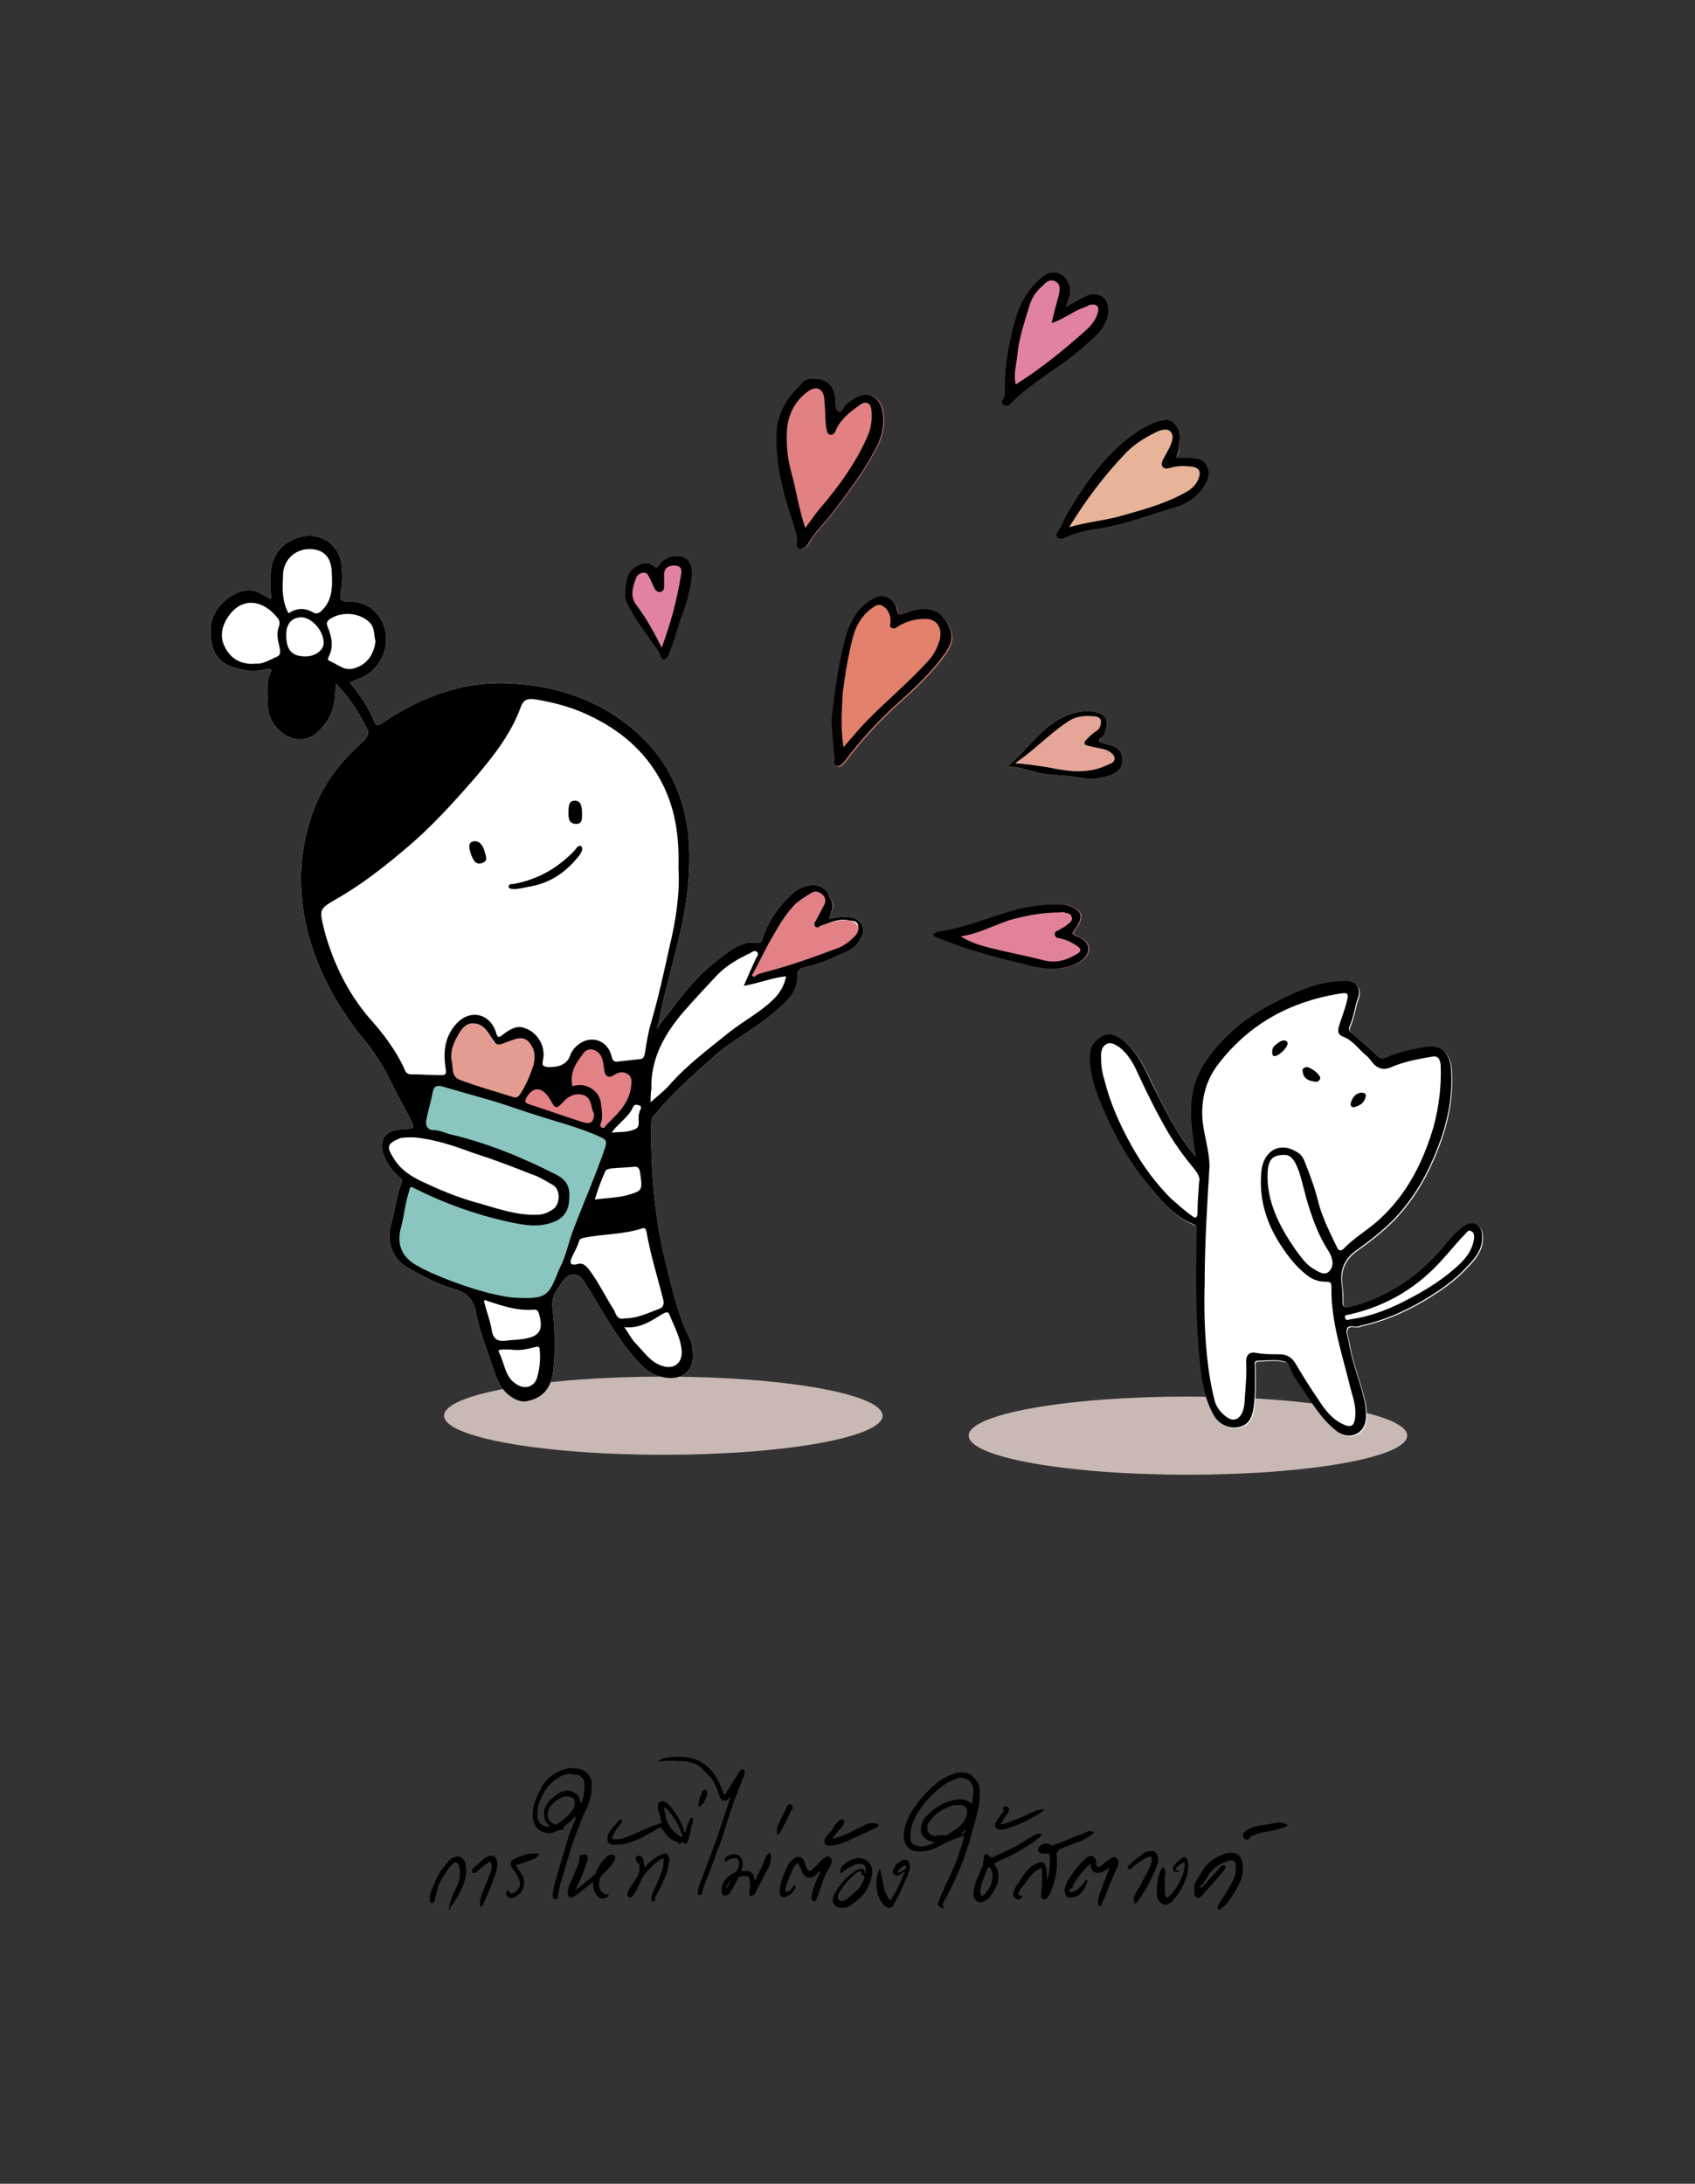 <?xml version="1.0" encoding="utf-8"?>
<!-- Generator: Adobe Illustrator 27.7.0, SVG Export Plug-In . SVG Version: 6.00 Build 0)  -->
<svg version="1.1" id="new_28-36_ok" xmlns="http://www.w3.org/2000/svg" xmlns:xlink="http://www.w3.org/1999/xlink" x="0px"
	 y="0px" viewBox="0 0 212.6 273.8" style="enable-background:new 0 0 212.6 273.8;" xml:space="preserve">
<rect x="0" y="0" width="212.6" height="273.8" fill="#333333" stroke="none"/>
<style type="text/css">
	.st0{fill:#C9B9B5;}
	.st1{fill:#FFFFFF;}
	.st2{fill:#E28182;}
	.st3{fill:#E7B499;}
	.st4{fill:#E3816D;}
	.st5{fill:#E182A4;}
	.st6{fill:#E18299;}
	.st7{fill:#E5A597;}
	.st8{fill:#8AC5BF;}
	.st9{fill-rule:evenodd;clip-rule:evenodd;fill:#E49C91;}
	.st10{fill-rule:evenodd;clip-rule:evenodd;fill:#E28186;}
	.st11{fill:#E28186;}
</style>
<ellipse class="st0" cx="83.2" cy="177.5" rx="27.5" ry="4.9"/>
<ellipse class="st0" cx="149" cy="180" rx="27.5" ry="4.9"/>
<path class="st1" d="M104,115.2c1.1-0.2,2.1-0.4,3.1-0.1c1,0.4,1.5,1.3,1,2.3c-0.4,0.8-0.9,1.5-1.8,1.9c-1.8,0.8-3.5,1.6-5.4,2
	c-0.6,0.1-0.9,0.4-0.9,1.1c0.1,1.9-1.2,3.1-2.5,4.2c-2.5,2.3-5.6,3.7-8.1,6c-2.6,2.3-5.2,4.6-7.4,7.3c-0.3,0.3-0.3,0.6-0.3,1
	c-0.1,5.9,0.4,11.7,1.8,17.4c0.8,3.2,1.5,6.5,3,9.5c0.3,0.6,0.4,1.2,0.4,1.9c0.2,2.3-1.5,3.4-3.6,3c-2-0.3-3.2-1.8-4.4-3.3
	c-2.2-2.7-3.8-5.9-5.7-8.8c-0.6-1-1.8-1.1-2.5-0.1c-0.7,1-1.6,2-1.4,3.5c0.3,2.6,0.4,5.2,0.1,7.9c-0.3,2.2-1.3,3.4-3.4,3.8
	c-1,0.2-2.6-0.8-3.3-2.1c-0.3-0.5-0.5-1-0.7-1.6c-0.8-2.5-1.8-4.8-2.3-7.4c-0.3-1.7-1.2-2.6-2.8-3c-2.1-0.6-4.1-1.7-6-2.8
	c-1.4-0.9-2.6-2.8-1.8-5.5c0.5-1.7,0.6-3.4,1.3-5.1c0.1-0.4-0.1-0.4-0.3-0.6c-0.8-0.7-1.5-1.5-1.9-2.6c-0.8-1.9,0-3.3,2.1-3.4
	c1.9-0.1,1.8-0.1,0.9-1.8c-0.8-1.5-1.6-3-2.4-4.6c-1-2.1-2.4-4-3.9-5.8c-3-3.9-5.2-8.1-6.4-12.9c-1.2-5.1-1-10.2,0.9-15.1
	c1.3-3.4,3.5-6.1,6.1-8.4c0.6-0.6,0.9-1.1,0.4-1.9c-1-1.9-2.1-3.7-3.8-5.4c0,1.9-0.2,3.5-1.2,4.9c-0.8,1.1-1.7,2-3.1,2.1
	c-1.8,0.2-4.2-1.8-4.2-4.1c0-1.4-0.3-2.8,0.3-4.2c0.2-0.4,0.1-0.7-0.5-0.5c-1.5,0.4-2.9,0.2-4.3-0.3c-1.9-0.6-2.8-2.3-2.7-4.8
	c0.1-2.5,2.7-4.9,5-4.8c1,0,1.7,0.8,2.6,1.1c-0.1-1.5-0.2-2.9,0.1-4.3c0.7-3.1,4.7-4.7,7.2-2.8c1.1,0.9,1.6,2.1,1.6,3.5
	c0.1,1,0,1.9-0.2,2.9c-0.1,0.8,0.1,1,0.9,1c1.5,0,2.8,0.4,3.8,1.7c2,2.5,1,6.4-1.9,7.8c-0.5,0.2-1,0.4-1.6,0.7
	c1.3,1.6,2.4,3.2,3.1,5c0.2,0.4,0.3,0.4,0.7,0.2c5-3.4,10.4-5.5,16.6-5.1c5,0.3,9.7,1.7,13.8,4.7c3,2.2,5.4,5,6.8,8.5
	c1.6,3.9,1.8,7.9,1.4,12.1c-0.4,4.5-1.7,8.8-2.8,13.2c-0.4,1.6-0.7,3.2-1.1,4.8c0.5-0.9,1.2-1.6,1.8-2.4c1.7-2.3,3.6-4.6,5.9-6.3
	c1.4-1.1,2.9-2.4,4.9-2.1c0.5,0.1,0.6-0.3,0.7-0.7c0.7-2.1,2-3.9,3.6-5.4c1.6-1.5,4.2-1.7,4.8,0.5
	C104.9,113.6,104.2,114.3,104,115.2L104,115.2z"/>
<path class="st1" d="M150.1,145.1c-0.3-1.9-0.6-3.7-0.6-5.6c0-2.3,0.5-4.4,1.9-6.4c2.2-3.2,5.2-5.6,8.6-7.3c2.7-1.4,5.6-2.7,8.8-2.7
	c1.4,0,2.1,0.9,1.6,2.2c-0.4,1.1-0.5,2.3-1,3.4c-0.2,0.4-0.1,0.6,0.2,0.9c1.2,1,2.3,2,3.4,3c0.3,0.3,0.6,0.3,1,0.1
	c1.5-0.7,3.1-1,4.7-1.3c2-0.4,3.2,0.5,3.4,2.7c0.3,4-0.7,7.8-2.3,11.4c-1.2,2.8-2.8,5.3-4.9,7.5c-1.4,1.4-2.9,2.6-4.6,3.8
	c-1.6,1.1-2.2,2.6-1.9,4.5c0.1,0.7,0.1,1.4,0.1,2c0,0.8,0.4,0.8,0.9,0.7c5-1.3,9-4.1,12.2-8.1c0.6-0.7,1.2-1.4,2-2
	c0.5-0.3,1-0.6,1.6-0.3c0.6,0.3,0.8,0.8,0.8,1.5c0.1,1.6-0.9,2.8-1.9,3.8c-1.6,1.8-3.6,3.1-5.6,4.3c-2.4,1.4-5,2.5-7.7,3.1
	c-0.1,0-0.2,0.1-0.3,0.1c-0.5,0.1-1.2-0.2-1.4,0.2c-0.3,0.5,0.1,1.2,0.2,1.9c0.4,2.6,1.5,5,2,7.5c0.1,0.7,0.2,1.4,0.1,2.1
	c-0.2,1.9-2.2,2.6-3.7,1.4c-1.9-1.5-3.1-3.6-4.5-5.6c-0.3-0.4-0.5-0.8-0.8-1.2c-0.4-0.6-0.5-1.7-1.2-1.9c-1-0.3-2.2-0.1-3.3-0.1
	c-0.6,0-0.4,0.5-0.4,0.8c0,1.8,0.1,3.5-0.2,5.3c-0.2,1.1-0.6,1.9-1.7,2.2c-1.2,0.3-2.4-0.2-3.1-1.2c-1-1.6-1.4-3.3-1.7-5.2
	c-0.8-6.1-0.7-12.1-0.6-18.2c0-0.3,0.1-0.6-0.4-0.8c-2.6-1-4.2-3.2-5.9-5.2c-2.5-3.1-4.4-6.7-5.9-10.4c-0.7-1.8-1.2-3.5-1.2-5.4
	c0-1.2,0.5-2,1.6-2.6c1-0.5,1.8,0,2.5,0.5c1.9,1.5,2.8,3.6,3.8,5.7C146.2,139.3,147.7,142.4,150.1,145.1L150.1,145.1z"/>
<path class="st2" d="M102.2,47.5c1.6,0,2.4,0.9,2.6,2.6c0,0.5-0.1,1.2,0.4,1.5c0.4,0.2,0.6-0.6,0.9-0.9c0.6-0.5,1.2-0.9,2-1.1
	c1.2-0.4,2.2,0.3,2.6,1.6c0.5,1.9,0,3.7-0.9,5.3c-1.5,2.8-3.4,5.3-5.3,7.8c-1,1.3-2.2,2.4-3,3.8c-0.2,0.4-0.6,0.8-1.1,0.7
	c-0.6-0.2-0.3-0.6-0.3-1c0-0.8-0.4-1.7-0.6-2.5c-1.2-3.5-2.1-7.1-2-10.8c0-2.3,1.1-4.4,2.9-6.1C100.8,47.7,101.4,47.5,102.2,47.5
	L102.2,47.5z"/>
<path class="st3" d="M147.5,57.4c0.6,0,1.1,0,1.6,0c0.9,0,1.9,0.1,2.3,1c0.5,1,0.1,2-0.5,2.8c-0.9,1.3-2.2,2.1-3.7,2.5
	c-3.1,0.9-6.1,2.1-9.4,2.6c-1.4,0.2-2.8,0.5-4.1,1.1c-0.4,0.2-0.8,0.3-1.1,0c-0.3-0.3,0-0.7,0.2-1c0.5-0.7,0.7-1.6,1.2-2.3
	c2.3-3.8,4.8-7.4,8.5-9.9c0.7-0.5,1.5-0.9,2.2-1.2c0.9-0.3,1.9-0.7,2.6,0.1c0.9,0.9,0.7,2,0.5,3.1C148,56.6,147.8,56.9,147.5,57.4
	L147.5,57.4z"/>
<path class="st4" d="M104.4,90.4c0.3-2.8,0.7-5.9,1.4-9c0.4-1.6,0.8-3.2,1.9-4.6c0.6-0.8,1.4-1.4,2.3-1.8c0.9-0.5,2.4,0.3,2.6,1.5
	c0.2,0.9,0.4,0.7,1.1,0.5c2.7-1.1,4.7-0.5,5.6,2.1c0.4,1.1-0.1,2.2-0.8,3.1c-1.6,2.2-3.5,4-5.5,5.8c-2.5,2.2-4.7,4.6-6.7,7.2
	c-0.1,0.2-0.3,0.4-0.4,0.5c-0.2,0.2-0.5,0.6-0.9,0.4c-0.4-0.2-0.2-0.6-0.2-0.9C104.5,93.6,104.5,92.1,104.4,90.4L104.4,90.4z"/>
<path class="st5" d="M133.7,38.5c0.8-0.5,1.4-0.8,1.9-1.1c0.9-0.5,1.8-0.8,2.7-0.2c0.8,0.6,0.9,1.8,0.5,3c-0.6,1.5-1.9,2.4-3,3.4
	c-2.8,2.5-6.2,4.2-8.9,6.9c-0.3,0.3-0.6,0.6-1,0.3c-0.5-0.3-0.2-0.7,0-1c0.2-0.3,0.1-0.7,0.1-1.1c0-3.2,0.6-6.4,1.6-9.5
	c0.6-1.7,1.6-3.2,3-4.4c0.8-0.7,1.6-0.9,2.5-0.4c0.8,0.4,1.3,1.6,1.1,2.6C134,37.5,133.9,37.8,133.7,38.5L133.7,38.5z"/>
<path class="st6" d="M117.1,117.2c0.2-0.2,0.4-0.3,0.6-0.4c3.2-0.4,6.2-1.7,9.3-2.6c2.1-0.6,4.3-0.9,6.5-0.8c0.2,0,0.5,0.1,0.7,0.2
	c1.5,0.5,1.8,1.2,1,2.5c-0.2,0.3-0.4,0.6-0.6,0.9c0.2,0.3,0.5,0.4,0.8,0.5c0.7,0.3,1.2,0.7,1.2,1.5c0,0.7-0.5,1.2-1.1,1.6
	c-1.9,1.1-4,1-6.1,0.5c-3.7-0.9-7.4-1.8-11-3.2C118,117.7,117.5,117.6,117.1,117.2L117.1,117.2z"/>
<path class="st5" d="M78.4,74.2c0.1-1.3,0.2-2.6,1.6-3.3c0.7-0.4,1.3-0.4,1.9,0c0.3,0.3,0.5,0.4,0.8-0.1c0.6-0.9,1.9-1.3,2.9-1
	c0.9,0.3,1.3,1.2,1.2,2.4c-0.2,1.7-0.6,3.3-1.2,4.9c-0.6,1.5-1.1,3.1-1.6,4.7c-0.1,0.4-0.3,0.8-0.7,0.9c-0.4,0.1-0.5-0.5-0.6-0.8
	c-1.2-1.9-2.7-3.6-3.7-5.6C78.7,75.6,78.3,74.9,78.4,74.2L78.4,74.2z"/>
<path class="st7" d="M137.9,93c0.5,0.2,1.1,0.4,1.6,0.5c0.9,0.3,1.3,1,1.3,1.8c0,0.8-0.4,1.4-1.3,1.8c-1.3,0.5-2.6,0.7-4,0.4
	c-1.9-0.4-3.8-0.2-5.6-0.7c-1.1-0.3-2.2-0.7-3.5-0.7c2.3-2,3.9-4.4,6.4-5.9c1.3-0.7,2.6-1.1,4-1c2.3,0.2,2.3,1.4,1.6,3.1
	C138.1,92.5,137.9,92.7,137.9,93z"/>
<path class="st8" d="M54.4,135.8l-4.6,18.4c0,0-1.9,4,6.7,6.7c8.6,2.8,11.2,3.5,12.4,1.3c1.2-2.2,7.6-18.7,7.6-18.7s1.1-1.2-5-2.8
	C65.5,139.2,56.1,134.7,54.4,135.8L54.4,135.8z"/>
<path class="st9" d="M61.9,130.7c0,0-1.2-3.8-3.4-2.3c-2.2,1.5-2.3,3.6-1.8,6.8l8.2,2.9c0,0,2.6-3,2.6-5
	C67.5,131.2,67.3,127.5,61.9,130.7z"/>
<path class="st10" d="M69.7,139.8l5,1.5c0,0,1.1-4.6-2.4-4.5c-3.4,0.1-2.4,1.3-2.4,1.3s-1.2-2.6-2.8-1.9c-1.6,0.7-1.5,2.2-1.5,2.2
	L69.7,139.8L69.7,139.8z"/>
<path class="st10" d="M76.4,134.2c0,0-0.4-3.2-2.2-3c-1.8,0.2-3.3,2.2-2.4,5c0,0,3.3-0.3,3.6,2.3c0.3,2.6-0.7,2.7-0.7,2.7l1.5,1
	c0,0,5.5-6.3,3.7-7.6C78.1,133.4,76.4,134.2,76.4,134.2L76.4,134.2z"/>
<path class="st1" d="M62,144.4c0,0-9.6-3.5-12.3-1.6c-2.7,1.9,0.2,4,3.9,5.9c3.7,1.9,14.3,5.3,16.5,3
	C72.4,149.4,68.2,145.9,62,144.4z"/>
<path class="st11" d="M102.8,116.2c0,0,2.9-3.9,0.2-4.7c-2.7-0.8-5.6,2.9-9.7,12.1l11.5-3.8c0,0,3.9-2,2.8-3.7
	S102.8,116.2,102.8,116.2L102.8,116.2z"/>
<path d="M104,115.2c1.1-0.2,2.1-0.4,3.1-0.1c1,0.4,1.5,1.3,1,2.3c-0.4,0.8-0.9,1.5-1.8,1.9c-1.8,0.8-3.5,1.6-5.4,2
	c-0.6,0.1-0.9,0.4-0.9,1.1c0.1,1.9-1.2,3.1-2.5,4.2c-2.5,2.3-5.6,3.7-8.1,6c-2.6,2.3-5.2,4.6-7.4,7.3c-0.3,0.3-0.3,0.6-0.3,1
	c-0.1,5.9,0.4,11.7,1.8,17.4c0.8,3.2,1.5,6.5,3,9.5c0.3,0.6,0.4,1.2,0.4,1.9c0.2,2.3-1.5,3.4-3.6,3c-2-0.3-3.2-1.8-4.4-3.3
	c-2.2-2.7-3.8-5.9-5.7-8.8c-0.6-1-1.8-1.1-2.5-0.1c-0.7,1-1.6,2-1.4,3.5c0.3,2.6,0.4,5.2,0.1,7.9c-0.3,2.2-1.3,3.4-3.4,3.8
	c-1,0.2-2.6-0.8-3.3-2.1c-0.3-0.5-0.5-1-0.7-1.6c-0.8-2.5-1.8-4.8-2.3-7.4c-0.3-1.7-1.2-2.6-2.8-3c-2.1-0.6-4.1-1.7-6-2.8
	c-1.4-0.9-2.6-2.8-1.8-5.5c0.5-1.7,0.6-3.4,1.3-5.1c0.1-0.4-0.1-0.4-0.3-0.6c-0.8-0.7-1.5-1.5-1.9-2.6c-0.8-1.9,0-3.3,2.1-3.4
	c1.9-0.1,1.8-0.1,0.9-1.8c-0.8-1.5-1.6-3-2.4-4.6c-1-2.1-2.4-4-3.9-5.8c-3-3.9-5.2-8.1-6.4-12.9c-1.2-5.1-1-10.2,0.9-15.1
	c1.3-3.4,3.5-6.1,6.1-8.4c0.6-0.6,0.9-1.1,0.4-1.9c-1-1.9-2.1-3.7-3.8-5.4c0,1.9-0.2,3.5-1.2,4.9c-0.8,1.1-1.7,2-3.1,2.1
	c-1.8,0.2-4.2-1.8-4.2-4.1c0-1.4-0.3-2.8,0.3-4.2c0.2-0.4,0.1-0.7-0.5-0.5c-1.5,0.4-2.9,0.2-4.3-0.3c-1.9-0.6-2.8-2.3-2.7-4.8
	c0.1-2.5,2.7-4.9,5-4.8c1,0,1.7,0.8,2.6,1.1c-0.1-1.5-0.2-2.9,0.1-4.3c0.7-3.1,4.7-4.7,7.2-2.8c1.1,0.9,1.6,2.1,1.6,3.5
	c0.1,1,0,1.9-0.2,2.9c-0.1,0.8,0.1,1,0.9,1c1.5,0,2.8,0.4,3.8,1.7c2,2.5,1,6.4-1.9,7.8c-0.5,0.2-1,0.4-1.6,0.7
	c1.3,1.6,2.4,3.2,3.1,5c0.2,0.4,0.3,0.4,0.7,0.2c5-3.4,10.4-5.5,16.6-5.1c5,0.3,9.7,1.7,13.8,4.7c3,2.2,5.4,5,6.8,8.5
	c1.6,3.9,1.8,7.9,1.4,12.1c-0.4,4.5-1.7,8.8-2.8,13.2c-0.4,1.6-0.7,3.2-1.1,4.8c0.5-0.9,1.2-1.6,1.8-2.4c1.7-2.3,3.6-4.6,5.9-6.3
	c1.4-1.1,2.9-2.4,4.9-2.1c0.5,0.1,0.6-0.3,0.7-0.7c0.7-2.1,2-3.9,3.6-5.4c1.6-1.5,4.2-1.7,4.8,0.5
	C104.8,113.6,104.2,114.3,104,115.2L104,115.2z M85.1,108.9c0.1-3.7-0.3-7-1.8-10.2c-1.9-4-5-6.8-8.8-8.7c-2.3-1.2-4.8-1.9-7.3-2.3
	c-1.1-0.2-1.6,0.1-1.9,1c-1.2,3.3-3.4,6.1-5.7,8.8c-2.7,3.1-5.5,6.2-8.6,8.8c-2.7,2.3-5.5,4.5-8.6,6.3c-2.4,1.4-2.4,1.3-1.7,4.1
	c0,0.1,0.1,0.3,0.1,0.4c1.1,3.8,2.8,7.3,5.4,10.4c1.8,2,3.5,4.2,4.6,6.7c0.1,0.3,0.4,0.5,0.7,0.5c1.3,0,2.6,0.1,3.8,0.1
	c0.6,0,0.7-0.1,0.6-0.8c-0.3-2-0.2-3.9,1.3-5.6c1.7-1.9,4.2-1.4,5,1c0.2,0.7,0.3,0.8,0.9,0.3c0.8-0.6,1.7-1.2,2.7-0.8
	c1.6,0.5,2.7,2.3,2.3,4c-0.1,0.7-0.1,0.8,0.7,0.9c1.3,0,2.4-0.3,2.8-1.7c0.2-0.4,0.5-0.8,0.9-1.1c1.6-1.3,3.7-0.6,4.2,1.4
	c0.1,0.4,0.2,0.8,0.8,0.7c0.9-0.1,1.8-0.2,2.7-0.3c0.4,0,0.6-0.2,0.7-0.8c0.2-1.3,0.4-2.6,0.8-3.9c0.9-3.1,1.6-6.3,2.3-9.5
	C84.7,115.7,85.3,112.2,85.1,108.9L85.1,108.9z M64.4,162.7c3.8,0.2,4.3-0.1,5.3-2.5c0.2-0.4,0.3-0.8,0.5-1.2
	c0.8-1.5,1.1-3.2,1.7-4.8c1.3-3.4,2.8-6.8,4-10.3c0.2-0.7,0.2-1-0.5-1.3c-2.8-1.3-5.8-2-8.8-3c-1.6-0.5-3.2-1.1-4.9-1.6
	c-2.1-0.6-4.2-1.2-6.3-1.8c-0.5-0.1-0.9-0.1-1.1,0.6c-0.2,1.2-0.6,2.4-0.8,3.5c-0.2,0.8,0.1,1.4,0.9,1.4c0.7,0,1.3,0.3,2,0.5
	c4.7,1.1,9.1,2.9,13.4,5.1c1.2,0.6,1.7,1.5,1.6,2.8c0,1.3-0.4,2.4-1.7,3c-2,0.9-4,0.5-5.9,0.1c-4.1-0.9-8-2.3-11.8-4.2
	c-0.5-0.3-0.6-0.2-0.7,0.4c-0.5,1.5-0.6,3-1,4.5c-0.5,1.8-0.1,3.3,1.4,4.4c0.7,0.5,1.6,0.9,2.4,1.3
	C57.8,161.2,61.6,162.4,64.4,162.7L64.4,162.7z M51.9,142.6c-0.7,0-1.2,0-1.7,0.1c-1.7,0.7-1.7,1.1-0.9,2.4c1.2,2.1,3.3,2.9,5.3,3.8
	c1.8,0.8,3.7,1.5,5.6,2c2.4,0.7,4.7,1.5,7.2,1.4c0.8,0,1.4-0.3,2-0.7c0.9-0.7,0.9-2.4,0-3c-0.9-0.5-1.8-1.1-2.8-1.4
	c-2.5-1-4.9-1.9-7.4-2.7C56.8,143.6,54.3,142.8,51.9,142.6L51.9,142.6z M81.6,138.2c0.9-0.8,1.7-1.4,2.4-2.2
	c2.2-2.5,4.9-4.5,7.5-6.6c1.9-1.5,4.1-2.6,5.8-4.4c0.7-0.8,1.1-1.6,1.3-2.6c-1.8,0.2-3.5,0.9-5.3,1.2c0.5-1.2,1-2.3,1.5-3.4
	c0.1-0.2,0.4-0.5,0.2-0.8c-0.3-0.3-0.6-0.1-0.9,0.1c-1.5,0.7-2.9,1.5-4.1,2.7c-1.5,1.6-2.9,3.1-4.3,4.7c-2.4,2.8-4.1,5.9-4,9.6
	C81.6,137.1,81.6,137.7,81.6,138.2L81.6,138.2z M78.3,165.3c1.7,0,3-0.7,4.4-1.2c0.5-0.2,0.6-0.6,0.5-1.1c-0.7-2.8-1.6-5.6-2.1-8.5
	c-0.1-0.3-0.1-0.6-0.5-0.5c-2.4,0.8-5,0.7-7.4,1.2c-0.3,0.1-0.5,0.1-0.6,0.5c-0.2,0.7-0.6,1.3-0.9,2c-0.3,0.7-0.1,1,0.7,0.8
	c0.7-0.2,1,0.1,1.5,0.7c1.2,1.6,2.1,3.5,3.2,5.2C77.3,165.1,77.7,165.5,78.3,165.3L78.3,165.3z M56.6,132.3c0,0.4,0,0.5,0,0.5
	c0.3,0.9-0.1,2.2,1.1,2.6c2.1,0.8,4.3,1.4,6.5,2.1c0.5,0.2,0.8,0.1,1.1-0.4c0.7-1.1,1.2-2.3,1.6-3.5c0.3-1.1,0.2-2.1-0.6-3
	c-0.8-0.8-1.7-0.3-2.6,0c-1.5,0.6-1.4,0.5-2.3-0.9c-0.5-0.8-1.1-1.4-2.1-1.4c-0.9,0-1.4,0.7-1.8,1.4
	C56.9,130.7,56.6,131.6,56.6,132.3L56.6,132.3z M94.3,122.3c0.1,0.1,0.2,0.1,0.3,0.2c0.5-0.5,1.1-0.5,1.7-0.7c3-0.8,5.8-1.8,8.7-2.9
	c0.9-0.3,1.6-0.9,2.2-1.5c0.4-0.4,0.6-0.9,0.4-1.5c-0.2-0.5-0.7-0.4-1.1-0.5c-1.3-0.3-2.4,0.3-3.6,0.7c-0.2,0.1-0.4,0.3-0.6,0.1
	c-0.2-0.2-0.2-0.5,0-0.7c0.3-0.6,0.7-1.3,1-1.9c0.3-0.5,0.3-1-0.1-1.4c-0.4-0.4-1-0.6-1.5-0.2c-0.7,0.4-1.3,0.8-1.9,1.3
	c-1.5,1.5-2.4,3.3-3.4,5C95.6,119.8,95,121.1,94.3,122.3L94.3,122.3z M32.1,83.2c0.8,0.1,1.6-0.4,2.5-0.8c0.5-0.2,0.6-0.4,0.5-1.1
	c-0.2-0.9-0.5-1.8-0.1-2.8c0.1-0.3,0.1-0.6-0.1-0.9c-1.6-2.2-4.5-3.1-6.4-0.1c-0.8,1.3-0.9,2.6-0.2,3.8C29,82.6,30.3,83.4,32.1,83.2
	L32.1,83.2z M36.2,76.9c1-0.7,2.1-0.7,3.1-0.1c0.4,0.2,0.6,0.1,0.9-0.1c1.6-1.4,1.5-3.3,1.4-5.2c-0.1-1.1-0.5-2.1-1.7-2.5
	c-2.4-0.7-4.5,1-4.4,3.3C35.4,73.9,35.4,75.5,36.2,76.9L36.2,76.9z M71.8,136.2c1.7-0.6,3.5,0.6,3.6,2.3c0.1,0.8,0.2,1.5,0,2.2
	c-0.1,0.2-0.2,0.5,0.1,0.7c0.3,0.1,0.4-0.1,0.5-0.3c1.3-1.3,2.7-2.5,3.1-4.5c0.1-0.7,0.3-1.4-0.3-1.9c-0.6-0.4-1.2-0.3-1.8,0.1
	c-0.6,0.4-1.1,0.2-1.2-0.6c-0.1-0.5-0.1-1-0.3-1.5c-0.3-1-1.5-1.5-2.2-0.8C72.3,133.2,71.4,134.4,71.8,136.2L71.8,136.2z M47.1,80.4
	c-0.2-0.7-0.1-1.6-0.6-2.2c-1.2-1.4-3.6-1.6-5.1-0.6c-0.4,0.3-0.5,0.5-0.3,1c0.5,1.2,0.8,2.5,0.1,3.8c-0.1,0.2-0.1,0.4,0.2,0.5
	c1,0.4,1.9,1.4,3.3,0.8C46.1,83.2,46.9,82,47.1,80.4L47.1,80.4z M78.3,166.4c0.6,0.8,0.9,1.5,1.4,2c1,1,1.8,2.3,3.2,2.8
	c1.5,0.6,2.7-0.2,2.6-1.8s-0.9-3-1.5-4.5c-0.2-0.6-0.6-0.3-1-0.1C81.7,165.6,80.3,166.6,78.3,166.4L78.3,166.4z M60.8,163
	c-0.1,0.1-0.1,0.1-0.1,0.1c0.3,1.3,0.8,2.5,1,3.8c0.2,1,0.7,1.3,1.7,1.2c0.7-0.1,1.4-0.1,2.1-0.2c2.2-0.3,2.7-1.1,2.1-3.2
	c-0.1-0.3-0.2-0.5-0.6-0.5C64.9,164.4,62.9,163.7,60.8,163L60.8,163z M64,169.2c-0.2,0-0.6,0-1,0c-0.3,0-0.6,0.1-0.4,0.4
	c0.7,1.3,0.7,3,2.1,3.9c1.1,0.8,2.4,0.4,2.7-0.9c0.3-1.1,0.4-2.2,0.3-3.3c0-0.5-0.2-0.5-0.6-0.4C66.3,169.1,65.3,169.4,64,169.2
	L64,169.2z M38.3,82.3c1.3,0,2.3-0.8,2.3-1.7c0-1.5-1.5-3.2-2.8-3.2c-1.2,0-1.9,0.8-1.9,2.2C35.9,81.5,36.6,82.3,38.3,82.3z
	 M74.6,150.4c1.4-0.2,2.6-0.2,3.9-0.5c2.1-0.6,2.1-0.6,1.8-2.8c-0.1-0.6-0.2-0.9-0.9-0.8c-0.9,0.1-1.9,0.1-2.8,0.2
	c-0.3,0.1-0.6,0.1-0.7,0.4C75.4,148,75,149.1,74.6,150.4L74.6,150.4z M74.5,139.6c-0.4-0.6-0.2-1.9-1.3-2.3c-1-0.3-1.9,0.1-2.6,0.9
	c-0.8,0.9-1,0.8-1.5-0.2c-1-1.7-2.1-1.9-3-0.5c-0.4,0.7-0.2,0.8,0.4,1c2.2,0.7,4.4,1.5,6.6,2.2C74.1,141,74.5,140.7,74.5,139.6
	L74.5,139.6z M76.7,142c1.2-0.1,2.2,0,3.1-0.5c0.6-0.4,0.1-1.3,0.4-2c0-0.1,0-0.2,0.1-0.3c0.1-0.2,0.2-0.5-0.1-0.6
	c-0.3-0.1-0.6-0.2-0.8,0.2C78.9,140,77.7,140.7,76.7,142L76.7,142z"/>
<path d="M150,145c-0.3-1.9-0.6-3.7-0.6-5.6c0-2.3,0.5-4.4,1.9-6.4c2.2-3.2,5.2-5.6,8.6-7.3c2.7-1.4,5.6-2.7,8.8-2.7
	c1.4,0,2.1,0.9,1.6,2.2c-0.4,1.1-0.5,2.3-1,3.4c-0.2,0.4-0.1,0.6,0.2,0.9c1.2,1,2.3,2,3.4,3c0.3,0.3,0.6,0.3,1,0.1
	c1.5-0.7,3.1-1,4.7-1.3c2-0.4,3.2,0.5,3.4,2.7c0.3,4-0.7,7.8-2.3,11.4c-1.2,2.8-2.8,5.3-4.9,7.5c-1.4,1.4-2.9,2.6-4.6,3.8
	c-1.6,1.1-2.2,2.6-1.9,4.5c0.1,0.7,0.1,1.4,0.1,2c0,0.8,0.4,0.8,0.9,0.7c5-1.3,9-4.1,12.2-8.1c0.6-0.7,1.2-1.4,2-2
	c0.5-0.3,1-0.6,1.6-0.3c0.6,0.3,0.8,0.8,0.8,1.5c0.1,1.6-0.9,2.8-1.9,3.8c-1.6,1.8-3.6,3.1-5.6,4.3c-2.4,1.4-5,2.5-7.7,3.1
	c-0.1,0-0.2,0.1-0.3,0.1c-0.5,0.1-1.2-0.2-1.4,0.2c-0.3,0.5,0.1,1.2,0.2,1.9c0.4,2.6,1.5,5,2,7.5c0.1,0.7,0.2,1.4,0.1,2.1
	c-0.2,1.9-2.2,2.6-3.7,1.4c-1.9-1.5-3.1-3.6-4.5-5.6c-0.3-0.4-0.5-0.8-0.8-1.2c-0.4-0.6-0.5-1.7-1.2-1.9c-1-0.3-2.2-0.1-3.3-0.1
	c-0.6,0-0.4,0.5-0.4,0.8c0,1.8,0.1,3.5-0.2,5.3c-0.2,1.1-0.6,1.9-1.7,2.2c-1.2,0.3-2.4-0.2-3.1-1.2c-1-1.6-1.4-3.3-1.7-5.2
	c-0.8-6.1-0.7-12.1-0.6-18.2c0-0.3,0.1-0.6-0.4-0.8c-2.6-1-4.2-3.2-5.9-5.2c-2.5-3.1-4.4-6.7-5.9-10.4c-0.7-1.8-1.2-3.5-1.2-5.4
	c0-1.2,0.5-2,1.6-2.6c1-0.5,1.8,0,2.5,0.5c1.9,1.5,2.8,3.6,3.8,5.7C146.2,139.3,147.7,142.4,150,145L150,145z M151.1,160.7
	c-0.1,3.5,0,6.4,0.3,9.4c0.2,1.9,0.5,3.8,1,5.7c0.3,0.8,0.8,1.4,1.5,1.9c1.1,0.8,2.1-0.1,2.2-1.9c0.1-1.7,0.3-3.4,0.2-5.1
	c0-0.8,0.4-1.2,1.1-1.1c1,0.2,2.1,0.2,3.1,0.2c0.8,0,1.4,0.3,1.9,1c1,1.7,2,3.3,3.1,4.9c0.7,1.1,1.6,2.2,2.8,2.8
	c1.2,0.6,1.6,0.3,1.7-1c0.1-1.5-0.5-2.8-0.8-4.2c-1-4-2.3-7.9-2.2-12c0-0.6-0.3-0.6-0.8-0.6c-1,0-1.8-0.4-2.5-1
	c-1.1-0.9-2-2-2.8-3.2c-2-2.9-3-6-2.7-9.5c0.2-2.7,2.3-3.9,4.4-2.6c0.6,0.3,0.9,0.8,1.1,1.4c0.6,1.5,1.2,3.1,1.6,4.7
	c0.5,2.1,1.5,4,2.4,5.9c0.2,0.4,0.4,0.5,0.8,0.2c1.3-1.4,3.1-2.4,4.5-3.7c3.5-3.2,5.5-7.2,6.8-11.6c0.7-2.6,1-5.1,0.9-7.8
	c-0.1-0.8-0.4-1.2-1.2-1c-1.7,0.3-3.4,0.6-5,1.3c-0.9,0.4-1.7,0.2-2.3-0.5c-0.3-0.4-0.6-0.8-1-1.1c-0.9-0.8-1.6-1.8-2.7-2.2
	c-0.7-0.3-0.7-0.6-0.6-1.2c0.3-1,0.7-2,1-3.1c0.3-1.2,0.2-1.3-1-1.1c-6.1,1-11.2,3.8-15,8.7c-1.5,1.9-2.2,4.1-2.1,6.7
	c0.1,2.1,0.9,4.1,0.9,6.3C151.4,151.2,151.1,156.2,151.1,160.7L151.1,160.7z M150.4,148.2c0.2-0.6-0.3-1.3-0.9-2
	c-1-1.2-2-2.6-2.8-3.9c-1.6-2.7-3-5.6-4.3-8.4c-0.5-1-1.1-1.9-2-2.6c-0.5-0.3-1-0.7-1.6-0.4c-0.6,0.3-0.7,0.9-0.7,1.6
	c0,0.9,0.1,1.9,0.4,2.8c0.7,2.9,1.9,5.6,3.4,8.3c1.4,2.5,3,4.7,5,6.7c0.8,0.7,1.6,1.4,2.4,2c0.2,0.1,0.8,0.8,0.9-0.1
	C150.2,150.8,150.3,149.7,150.4,148.2L150.4,148.2z M161.1,144.8c-1.5,0-2,0.6-2.1,2.1c-0.2,3.7,1.5,6.9,3.5,9.8
	c0.6,0.8,1.2,1.7,2.1,2.3c0.7,0.4,1.6,1.1,2.2,0.3c0.6-0.7,0.3-1.7-0.2-2.5c-1.1-1.7-1.8-3.5-2.4-5.4c-0.5-1.5-0.8-3.1-1.3-4.6
	C162.5,145.8,162.1,144.8,161.1,144.8L161.1,144.8z M184.9,155.2c0-0.3,0-0.6-0.3-0.8c-0.4-0.3-0.6,0.1-0.8,0.3
	c-0.9,0.9-1.7,1.9-2.6,2.9c-3.2,3.7-7.1,6.1-11.9,7.2c-0.3,0.1-0.7,0-0.6,0.4c0.1,0.5,0.5,0.2,0.8,0.2c2.7-0.4,5.1-1.4,7.5-2.7
	c1.9-1,3.8-2.2,5.4-3.6C183.6,158.1,184.7,156.9,184.9,155.2L184.9,155.2z"/>
<path d="M102.2,47.5c1.6,0,2.4,0.9,2.6,2.6c0,0.5-0.1,1.2,0.4,1.5c0.4,0.2,0.6-0.6,0.9-0.9c0.6-0.5,1.2-0.9,1.9-1.1
	c1.2-0.4,2.2,0.3,2.6,1.6c0.5,1.9,0,3.7-0.9,5.3c-1.5,2.8-3.4,5.3-5.3,7.8c-1,1.3-2.2,2.4-3,3.8c-0.2,0.4-0.6,0.8-1.1,0.7
	c-0.6-0.2-0.3-0.6-0.3-1c0-0.8-0.4-1.7-0.6-2.5c-1.2-3.5-2.1-7.1-2-10.8c0-2.3,1.1-4.4,2.9-6.1C100.7,47.7,101.4,47.4,102.2,47.5
	L102.2,47.5z M101,66.2c0.7-0.9,1.2-1.7,1.8-2.4c2.4-2.8,4.6-5.8,6.1-9.3c0.4-1,0.5-2,0.4-3.1c-0.1-0.9-0.7-1.2-1.5-0.6
	c-1.1,0.8-2.3,1.7-2.9,3c-0.1,0.3-0.3,0.8-0.8,0.7c-0.4-0.1-0.4-0.6-0.5-1c-0.1-1.1-0.1-2.3-0.2-3.4c-0.1-1.4-1-1.8-2.1-1
	c-1.6,1.2-2.5,2.9-2.6,5c-0.1,1.8,0.1,3.5,0.6,5.3C99.9,61.6,100.2,63.8,101,66.2L101,66.2z"/>
<path d="M147.5,57.4c0.6,0,1.1,0,1.6,0c0.9,0,1.9,0.1,2.3,1c0.5,1,0.1,2-0.5,2.8c-0.9,1.3-2.2,2.1-3.7,2.5c-3.1,0.9-6.1,2.1-9.4,2.6
	c-1.4,0.2-2.8,0.5-4.1,1.1c-0.4,0.2-0.8,0.3-1.1,0c-0.3-0.3,0-0.7,0.2-1c0.5-0.7,0.7-1.6,1.2-2.3c2.3-3.8,4.8-7.4,8.5-9.9
	c0.7-0.5,1.5-0.9,2.2-1.2c0.9-0.3,1.9-0.7,2.6,0.1c0.9,0.9,0.7,2,0.5,3.1C147.9,56.6,147.7,56.9,147.5,57.4L147.5,57.4z M134.1,66.1
	c2.1-0.6,4.1-0.8,6.1-1.3c2.8-0.8,5.6-1.5,8.2-2.9c0.8-0.4,1.5-0.9,1.9-1.8c0.4-1,0.1-1.5-0.9-1.6c-0.8-0.1-1.6-0.1-2.4,0.1
	c-0.4,0.1-0.9,0.3-1.2-0.1c-0.2-0.3,0-0.8,0.2-1.1c0.3-0.6,0.7-1.2,0.9-1.8c0.2-0.5,0.3-1.1-0.1-1.5c-0.4-0.4-1-0.2-1.4-0.1
	c-1.5,0.7-2.9,1.5-4.1,2.7C138.5,59.6,136.2,62.7,134.1,66.1L134.1,66.1z"/>
<path d="M104.3,90.3c0.3-2.8,0.7-5.9,1.4-9c0.4-1.6,0.8-3.2,1.9-4.6c0.6-0.8,1.4-1.4,2.3-1.8c0.9-0.5,2.4,0.3,2.6,1.5
	c0.2,0.9,0.4,0.7,1.1,0.5c2.7-1.1,4.7-0.5,5.6,2.1c0.4,1.1-0.1,2.2-0.8,3.1c-1.6,2.2-3.5,4-5.5,5.8c-2.5,2.2-4.7,4.6-6.7,7.2
	c-0.1,0.2-0.3,0.4-0.4,0.5c-0.2,0.2-0.5,0.6-0.9,0.4c-0.4-0.2-0.2-0.6-0.2-0.9C104.5,93.6,104.4,92.1,104.3,90.3L104.3,90.3z
	 M105.8,93.7c1.1-1.3,2.1-2.5,3.2-3.6c2.4-2.4,5-4.6,7.3-7.1c0.8-0.8,1.3-1.8,1.6-2.9c0.3-1.5-0.5-2.6-2-2.5c-1.1,0-2.2,0.3-3.2,0.9
	c-0.3,0.2-0.5,0.4-0.9,0.2c-0.3-0.2-0.1-0.5-0.1-0.8c0-0.7-0.2-1.3-0.8-1.8c-0.6-0.5-1.1-0.2-1.6,0.2c-1.2,0.9-1.9,2.1-2.3,3.5
	c-0.6,2.3-1,4.7-1.3,7.1C105.6,89,105.4,91.2,105.8,93.7L105.8,93.7z"/>
<path d="M133.7,38.5c0.8-0.5,1.4-0.8,1.9-1.1c0.9-0.5,1.8-0.8,2.7-0.2c0.8,0.6,0.9,1.8,0.5,3c-0.6,1.5-1.9,2.4-3,3.4
	c-2.8,2.5-6.2,4.2-8.9,6.9c-0.3,0.3-0.6,0.6-1,0.3c-0.5-0.3-0.2-0.7,0-1c0.2-0.3,0.1-0.7,0.1-1.1c0-3.2,0.6-6.4,1.6-9.5
	c0.6-1.7,1.6-3.2,3-4.4c0.8-0.7,1.6-0.9,2.5-0.4c0.8,0.4,1.3,1.6,1.1,2.6C134,37.5,133.9,37.8,133.7,38.5L133.7,38.5z M131.9,40.5
	c0.3-1.3,0.6-2.4,0.9-3.5c0.1-0.6,0.3-1.3-0.4-1.7c-0.7-0.4-1.2,0.1-1.6,0.5c-0.8,0.7-1.4,1.5-1.7,2.6c-0.6,2-1.3,4-1.5,6.1
	c-0.1,1.2-0.5,2.4-0.2,3.7c3.2-2,6-4.3,8.7-6.7c0.7-0.6,1.3-1.3,1.6-2.3c0.2-0.7-0.1-1.1-0.8-1c-0.3,0-0.5,0.2-0.8,0.3
	C134.6,39,133.5,40,131.9,40.5L131.9,40.5z"/>
<path d="M117,117.2c0.2-0.2,0.4-0.3,0.6-0.4c3.2-0.4,6.2-1.7,9.3-2.6c2.1-0.6,4.3-0.9,6.5-0.8c0.2,0,0.5,0.1,0.7,0.2
	c1.5,0.5,1.8,1.2,1,2.5c-0.2,0.3-0.4,0.6-0.6,0.9c0.2,0.3,0.5,0.4,0.8,0.5c0.7,0.3,1.2,0.7,1.2,1.5c0,0.7-0.5,1.2-1.1,1.6
	c-1.9,1.1-4,1-6.1,0.5c-3.7-0.9-7.4-1.8-10.9-3.2C117.9,117.7,117.4,117.6,117,117.2L117,117.2z M120.5,117.4
	c1.1,0.7,2.3,1.1,3.5,1.4c2.3,0.6,4.6,1,6.9,1.6c1.5,0.4,2.9,0,4.2-0.8c0.5-0.3,0.6-0.6,0-1c-0.6-0.4-1.2-0.7-1.9-0.9
	c-0.3-0.1-0.8,0-0.9-0.5c-0.1-0.5,0.5-0.5,0.7-0.7c0.3-0.2,0.6-0.3,0.9-0.6c0.3-0.2,0.7-0.5,0.5-1c-0.1-0.4-0.6-0.4-0.9-0.5
	c-0.2-0.1-0.4,0-0.6,0c-2.2,0-4.3,0.4-6.4,1C124.5,116.1,122.6,117.1,120.5,117.4L120.5,117.4z"/>
<path d="M78.4,74.2c0.1-1.3,0.2-2.6,1.6-3.3c0.7-0.4,1.3-0.4,1.9,0c0.3,0.3,0.5,0.4,0.8-0.1c0.6-0.9,1.9-1.3,2.9-1
	c0.9,0.3,1.3,1.2,1.2,2.4c-0.2,1.7-0.6,3.3-1.2,4.9c-0.6,1.5-1,3.1-1.6,4.7c-0.1,0.4-0.3,0.8-0.7,0.9c-0.4,0.1-0.5-0.5-0.6-0.8
	c-1.2-1.9-2.7-3.6-3.7-5.6C78.6,75.6,78.3,74.9,78.4,74.2L78.4,74.2z M83,81.2c1.1-3,1.9-5.9,2.4-9c0.1-0.6,0.2-1.2-0.7-1.3
	c-0.7,0-1.4,0.2-1.4,1.1c0,0.5,0,0.9,0,1.4c0,0.3,0,0.7-0.4,0.8c-0.4,0.1-0.6-0.1-0.8-0.4c-0.2-0.4-0.4-0.9-0.6-1.3
	c-0.2-0.3-0.3-0.7-0.7-0.7c-0.4,0-0.8,0.2-1,0.6c-0.4,1.1-0.8,2.2-0.1,3.3C81,77.4,82,79.2,83,81.2L83,81.2z"/>
<path d="M137.9,93c0.5,0.2,1.1,0.4,1.6,0.5c0.9,0.3,1.3,1,1.3,1.8c0,0.8-0.4,1.4-1.3,1.8c-1.3,0.5-2.6,0.7-4,0.4
	c-1.9-0.4-3.8-0.2-5.6-0.7c-1.1-0.3-2.2-0.7-3.5-0.7c2.3-2,3.9-4.4,6.4-5.9c1.3-0.7,2.6-1.1,4-1c2.3,0.2,2.3,1.4,1.6,3.1
	C138.1,92.5,137.8,92.7,137.9,93z M127.3,95.7c1.5,0.1,2.8,0.3,4.1,0.5c2.4,0.5,4.9,0.9,7.3-0.2c0.4-0.2,1.1-0.3,1.1-0.9
	c0-0.5-0.6-0.9-1.1-1.1c-0.7-0.2-1.5-0.3-2.2-0.5c-0.6-0.1-0.6-0.4-0.2-0.8c0.4-0.4,0.8-0.8,1.3-1.1c0.4-0.3,0.5-0.8,0.5-1.2
	c-0.1-0.5-0.6-0.6-1-0.6c-1.1-0.1-2.2,0-3.2,0.7C131.5,92.1,129.7,94.1,127.3,95.7L127.3,95.7z"/>
<path d="M66.2,111.2c2.7-0.4,4.8-1.8,6.5-4c0.2-0.3,0.5-0.8,0.2-1.1c-0.3-0.2-0.6,0.2-0.8,0.5c-2.1,2.2-4.5,3.6-7.5,4.2
	c-0.3,0.1-0.8-0.1-0.8,0.4C63.8,111.2,63.7,111.8,66.2,111.2L66.2,111.2z"/>
<path d="M73,102c0,0.5,0.1,1.3-0.7,1.3c-0.9,0-1-0.6-1-1.3c0-0.7,0-1.6,0.7-1.6C72.9,100.3,73,101.2,73,102L73,102z"/>
<path d="M60.8,106.8c0.1,0.5,0.5,1.1-0.3,1.4c-0.8,0.3-1.1-0.3-1.4-1c-0.2-0.6-0.5-1.5,0.2-1.7C60.2,105.3,60.6,106.1,60.8,106.8
	L60.8,106.8z"/>
<path d="M165.6,135.2c-0.1,0.4-0.5,0.5-0.8,0.4c-0.7-0.1-1.3-0.4-1.4-1.2c-0.1-0.4,0.1-0.6,0.6-0.6
	C164.5,133.9,165.6,134.7,165.6,135.2L165.6,135.2z"/>
<path d="M161.5,130.8c0,0.6-1.2,1.7-1.7,1.6c-0.1,0-0.2-0.1-0.2-0.2c-0.1-0.5,0-0.9,0.4-1.2c0.4-0.3,0.8-0.7,1.3-0.5
	C161.5,130.6,161.5,130.8,161.5,130.8L161.5,130.8z"/>
<path d="M170.7,137c0.4,0,0.7,0.1,0.6,0.5c-0.2,0.8-0.7,1.1-1.4,1.3c-0.3,0.1-0.5-0.1-0.5-0.4C169.6,137.6,170,137.1,170.7,137
	L170.7,137z"/>
<path d="M120.9,230.1c-0.1,0-0.1,0-0.1,0c-0.4,0.3-0.9,0.4-1.4,0.6c-0.2,0.1-0.3,0.2-0.5,0.2c-0.7,0.4-1.3,0.7-2,1
	c-0.7,0.2-1.4,0.3-2.1,0.2c-0.7-0.1-1.3-0.7-1.4-1.4c-0.1-0.7,0-1.3,0.2-1.9c0.2-0.8,0.6-1.5,1.1-2.2c0.9-1.3,2-2.5,3.3-3.4
	c0.6-0.4,1.2-0.7,1.9-0.9c0.4-0.1,0.9-0.1,1.4,0c0.3,0.1,0.5,0.2,0.7,0.4c0.2,0.2,0.4,0.4,0.5,0.6c0.3,0.4,0.4,0.9,0.4,1.4
	c0,0.8-0.1,1.6-0.3,2.5c-0.3,1.3-0.7,2.5-1,3.7c-0.8,2.6-1.8,5-3.1,7.3c-0.1,0.2-0.2,0.4-0.3,0.6c0.1,0.2,0.1,0.3,0.2,0.4
	c0,0-0.1,0.1-0.1,0.1c-0.3-0.1-0.4-0.2-0.6-0.4c-0.1-0.1-0.1-0.3,0-0.4c0.1-0.3,0.2-0.5,0.3-0.8c0.5-1.1,1-2.2,1.5-3.3
	c0.6-1.3,1-2.6,1.4-4C120.8,230.3,120.8,230.2,120.9,230.1L120.9,230.1z M121.9,226.2c0.1-0.6,0.2-1.2,0.2-1.7c0-1-0.8-1.7-1.7-1.6
	c-0.1,0-0.2,0-0.3,0.1c-0.6,0.2-1.2,0.4-1.7,0.8c-1.2,0.9-2.3,1.9-3.1,3.2c-0.5,0.7-0.8,1.4-1,2.2c-0.1,0.5-0.1,1-0.1,1.4
	c0,0.4,0.3,0.7,0.7,0.8c0.1,0,0.3,0,0.4,0.1c0.6,0.1,1.2-0.2,1.8-0.4c0,0,0.1-0.1,0.1-0.1c-0.1,0-0.2-0.1-0.3-0.1
	c-0.3-0.1-0.5-0.1-0.7-0.3c-0.4-0.3-0.7-0.6-0.7-1.1c0-0.5,0.1-0.9,0.3-1.3c0.1-0.2,0.3-0.4,0.5-0.6c0.8-0.8,1.8-1.5,2.9-1.8
	c0.4-0.1,0.8-0.2,1.3-0.2c0.5,0,1,0.2,1.4,0.6C121.8,226,121.8,226,121.9,226.2L121.9,226.2z M117.9,230.1
	C117.9,230.1,117.9,230.1,117.9,230.1c0.2,0,0.3,0,0.5,0c0.2,0,0.4,0,0.5-0.1c0.4-0.3,0.8-0.5,1.2-0.8c0.2-0.2,0.5-0.4,0.7-0.7
	c0.3-0.4,0.5-0.9,0.5-1.4c0-0.4-0.2-0.6-0.5-0.7c-0.1-0.1-0.3-0.1-0.4-0.1c-0.3,0-0.7,0-1,0.1c-1,0.3-1.8,0.8-2.5,1.6
	c-0.2,0.2-0.3,0.4-0.4,0.5c-0.2,0.2-0.2,0.5-0.2,0.8c0,0.3,0.2,0.5,0.4,0.7c0.2,0.1,0.5,0.2,0.7,0.2
	C117.5,230.1,117.7,230.1,117.9,230.1L117.9,230.1z M120.5,229.9C120.5,229.9,120.5,230,120.5,229.9c0.2,0,0.3,0,0.5-0.1
	c0-0.1,0.1-0.2,0.1-0.4c-0.1,0-0.1,0-0.1,0.1C120.8,229.7,120.6,229.8,120.5,229.9L120.5,229.9z"/>
<path d="M72.2,227.7c-0.3,0.3-0.5,0.5-0.8,0.8c-0.3,0.2-0.5,0.4-0.8,0.7c0.1,0.1,0.2,0.1,0.2,0.1c-0.1,0.1-0.1,0.1-0.2,0.1
	c-0.3,0-0.5,0.1-0.8,0.2c-0.4,0.2-0.9,0.3-1.3,0.2c-0.8-0.1-1.4-0.7-1.6-1.5c0-0.2-0.1-0.4-0.1-0.6c0-0.6,0.1-1.2,0.3-1.8
	c0.2-0.6,0.5-1.2,0.8-1.8c0.6-1,1.4-1.7,2.4-2.1c0.3-0.1,0.6-0.2,1-0.3c0.5,0,0.9,0,1.4,0.1c0.7,0.1,1.5,0.9,1.5,1.7
	c0,0.8,0,1.6-0.3,2.4c-0.1,0.3-0.2,0.7-0.4,1c-0.3,0.6-0.6,1.3-0.8,1.9c-0.4,0.9-0.7,1.8-1,2.7c-0.5,1.5-0.9,3.1-1.4,4.6
	c-0.1,0.5-0.2,1-0.3,1.5c0,0.1,0,0.2,0,0.3c-0.1,0.1-0.2,0.2-0.3,0.2c-0.2,0-0.3,0-0.3-0.1c0-0.1-0.1-0.2-0.1-0.3
	c0-0.2,0.1-0.5,0.1-0.7c0.1-0.5,0.2-1.1,0.4-1.6c0.4-1.4,0.8-2.8,1.2-4.1c0.3-1.1,0.7-2.2,1.2-3.2C72.1,227.9,72.2,227.8,72.2,227.7
	L72.2,227.7z M69,229c-0.1-0.1-0.2-0.2-0.3-0.3c-0.2-0.2-0.4-0.5-0.4-0.8c-0.1-0.6-0.1-1.2,0.3-1.7c0.1-0.1,0.2-0.3,0.3-0.4
	c0.4-0.4,0.9-0.8,1.4-1.1c0.5-0.2,1-0.3,1.4-0.1s0.9,0.4,1,0.9c0,0.1,0,0.2,0.1,0.4c0,0.1,0,0.1,0.1,0.1c0-0.1,0.1-0.1,0.1-0.2
	c0.3-0.7,0.3-1.5,0.3-2.2c0-0.5-0.4-1-1-1.1c-0.3,0-0.5,0-0.8-0.1c-0.3,0-0.6,0.1-0.9,0.2c-1,0.4-1.7,1.1-2.3,2
	c-0.3,0.5-0.5,1-0.7,1.5c-0.2,0.6-0.2,1.2-0.2,1.8C67.6,228.7,68.2,229.1,69,229L69,229z M69.7,228.8c0.7-0.4,1.6-1.1,2-1.7
	c0.1-0.1,0.2-0.3,0.3-0.5c0.1-0.2,0.1-0.5,0.1-0.7c0-0.3-0.2-0.5-0.5-0.6c-0.3-0.1-0.7-0.1-1,0c-0.6,0.3-1.1,0.6-1.5,1.1
	c-0.1,0.1-0.2,0.3-0.3,0.5c-0.2,0.6-0.2,1.3,0.5,1.7C69.5,228.7,69.6,228.7,69.7,228.8z"/>
<path d="M82.5,220.9c0.2-0.2,0.4-0.3,0.6-0.4c0.4-0.1,0.7-0.2,1.1-0.2c0.6,0,1.1-0.1,1.7,0c1,0.1,1.8,0.4,2.6,1
	c0.4,0.4,0.9,0.8,1.2,1.3c0.4,0.6,0.7,1.3,0.9,1.9c0.1,0.2,0.1,0.3,0.2,0.5c0.1,0,0.1,0,0.2-0.1c0.2-0.4,0.5-0.7,0.7-1.1
	c0.3-0.5,0.7-1.1,1-1.6c0.1-0.2,0.2-0.3,0.4-0.4c0.1,0,0.2,0.1,0.3,0.2c0,0.1,0,0.2,0,0.3c0,0.2-0.1,0.3-0.1,0.4
	c-0.2,0.5-0.4,1-0.6,1.5c-0.2,0.6-0.5,1.2-0.7,1.8c-0.4,1.2-0.8,2.4-1.2,3.7c-0.4,1.4-1,2.8-1.5,4.2c-0.3,0.9-0.7,1.7-1,2.6
	c-0.1,0.2-0.1,0.4-0.2,0.7c0,0.1-0.1,0.2-0.1,0.3c-0.1,0.1-0.1,0.1-0.3,0.1c-0.1,0-0.2-0.1-0.2-0.2c0-0.1,0-0.2,0-0.3
	c0.1-0.2,0.1-0.5,0.2-0.7c0.2-0.5,0.4-1,0.6-1.6c0.7-1.9,1.5-3.9,2.1-5.8c0.4-1.2,0.8-2.4,1.2-3.6c0,0,0-0.1,0-0.1
	c-0.1,0.1-0.1,0.1-0.1,0.1c-0.1,0.1-0.1,0.1-0.2,0.2c-0.3,0.3-0.7,0.2-0.9-0.1c-0.1-0.2-0.2-0.4-0.3-0.7c-0.1-0.3-0.2-0.7-0.4-1
	c-0.1-0.4-0.4-0.7-0.6-1c-0.4-0.4-0.8-0.8-1.2-1.2c-0.5-0.4-1-0.6-1.6-0.7c-0.3-0.1-0.6-0.1-0.9-0.1c-0.2,0-0.4,0-0.6,0
	c-0.6-0.1-1.2,0-1.8,0C82.6,220.9,82.6,220.9,82.5,220.9L82.5,220.9z"/>
<path d="M132.5,232.3c0.1,0.8,0.1,1.5,0,2.3c-0.1,1-0.4,1.9-0.8,2.8c-0.1,0.2-0.2,0.3-0.3,0.5c-0.1,0.2-0.3,0.3-0.6,0.2
	c-0.2-0.1-0.2-0.2-0.2-0.4c0-0.2,0-0.3,0-0.5c0.1-0.5,0.1-0.9,0.1-1.4c0-0.2,0-0.4,0-0.6c0-0.2,0-0.5,0-0.7c0-0.1-0.1-0.2-0.1-0.3
	c-0.1,0-0.2,0-0.2,0.1c-0.1,0.1-0.2,0.1-0.4,0.2c-0.3,0.3-0.7,0.6-0.9,0.9c-0.3,0.4-0.6,0.9-1,1.3c-0.1,0.2-0.2,0.3-0.3,0.5
	c-0.1,0.1-0.1,0.3,0,0.4c0.1,0,0.1,0.1,0.2,0.1c0.1,0,0.1,0,0.2,0c0,0.1,0,0.1,0,0.2c-0.1,0.2-0.5,0.3-0.7,0.2
	c-0.2-0.1-0.4-0.3-0.4-0.5c0-0.2,0-0.4,0.1-0.6c0.1-0.2,0.2-0.4,0.3-0.6c0.4-0.5,0.7-1.1,1.1-1.6c0.3-0.4,0.7-0.8,1.1-1
	c0.2-0.1,0.4-0.2,0.6-0.3c0.5-0.1,0.8,0.1,0.9,0.6c0.1,0.3,0.1,0.6,0.1,0.9c0,0.1,0,0.3,0,0.4c0,0.1,0,0.2,0,0.3
	c0.2-0.3,0.3-1.1,0.4-2c0-0.9,0-1-0.1-1.3c-0.1,0-0.1,0-0.2,0c-0.2,0-0.4,0-0.6,0c-0.2,0-0.3-0.1-0.4-0.1c-0.2-0.2-0.3-0.5-0.1-0.7
	c0.1-0.1,0.2-0.2,0.3-0.3c0.4-0.2,0.8-0.2,1.2,0c0,0,0.1,0.1,0.2,0.1c0.4-0.1,0.7-0.3,1.1-0.4c0.9-0.4,1.8-0.8,2.8-1.1
	c0,0,0.1,0,0.1-0.1c0.4-0.2,0.8-0.3,1.2-0.1c0,0.1,0,0.1-0.1,0.2c-0.1,0.1-0.2,0.2-0.3,0.2c-0.5,0.4-1.1,0.7-1.7,0.9
	c-0.8,0.3-1.6,0.6-2.3,0.9C132.7,232.2,132.6,232.2,132.5,232.3L132.5,232.3z"/>
<path d="M150.6,236.7c0.1,0,0.1-0.1,0.2-0.1c0.7-0.7,1.3-1.5,2-2.2c0.1-0.1,0.2-0.2,0.3-0.4c0,0,0.1-0.1,0.2-0.1
	c0.1-0.1,0.2,0,0.3,0c0.1,0.1,0.1,0.2,0.1,0.3c0,0.1-0.1,0.1-0.1,0.2c-0.8,1-1.7,2-2.6,3c-0.1,0.2-0.3,0.3-0.4,0.4
	c-0.1,0.1-0.3,0.2-0.5,0.1c-0.2-0.1-0.2-0.2-0.3-0.4c0-0.3,0-0.7,0-1c0-0.2,0.1-0.4,0.2-0.6c0.3-0.5,0.6-1,0.9-1.5
	c0.7-1,1.6-1.6,2.8-2c0.2-0.1,0.5-0.1,0.8-0.1c0.6,0,1,0.3,1.2,0.8c0,0.1,0.1,0.2,0.1,0.3c0.2,0.8,0.1,1.6-0.2,2.4
	c-0.4,1-1,1.9-1.6,2.7c-0.2,0.2-0.4,0.5-0.7,0.7c-0.1,0.1-0.2,0.1-0.3,0.2c-0.1,0-0.2,0-0.3-0.1c0-0.2,0.1-0.4,0.2-0.6
	c0.3-0.5,0.6-0.9,0.9-1.4c0.3-0.5,0.6-1.1,0.9-1.6c0.3-0.6,0.3-1.2,0.3-1.8c0-0.2,0-0.5-0.3-0.6c-0.2-0.1-0.4,0-0.6,0
	c-1,0.3-1.8,0.8-2.4,1.6c-0.3,0.5-0.6,1-0.9,1.4C150.5,236.5,150.5,236.6,150.6,236.7L150.6,236.7z"/>
<path d="M83,228.5c-0.1-0.5-0.3-1-0.4-1.4c-0.1-0.2-0.1-0.4-0.1-0.6c0-0.5,0.4-0.8,0.9-0.6c0.1,0.1,0.3,0.1,0.4,0.3
	c0.2,0.2,0.4,0.4,0.6,0.7c0.4,0.5,0.7,1,1,1.6c0.2,0.3,0.3,0.7,0.4,1.1c0,0.1,0.1,0.1,0.1,0.3c0.1-0.4,0.2-0.7,0.3-1
	c0.1-0.2,0.2-0.5,0.3-0.7c0-0.1,0.1-0.2,0.2-0.3c0,0,0.1-0.1,0.1-0.1c0,0.1,0.1,0.1,0.1,0.2c0,0.3,0,0.6-0.1,0.8
	c-0.1,0.3-0.2,0.6-0.2,1c-0.1,0.3-0.2,0.6-0.3,1c-0.1,0.3-0.1,0.3-0.4,0.4c-0.1-0.1-0.2-0.2-0.4-0.2c-0.1,0.1-0.2,0.2-0.3,0.2
	c-0.1,0-0.1-0.1-0.1-0.2c-0.3-0.1-0.6-0.2-0.9-0.4c-0.3-0.2-0.5-0.4-0.7-0.7c-0.2-0.3-0.4-0.5-0.6-0.8c-0.1,0-0.1,0-0.1,0
	c-0.7,0.4-1.4,0.8-2.1,1.2c-0.6,0.3-1.3,0.6-2,0.8c-0.6,0.2-1.2,0.2-1.8,0.2c-0.1,0-0.2,0-0.3-0.1c-0.3-0.1-0.4-0.3-0.4-0.6
	c0-0.4,0.1-0.7,0.3-1c0.1-0.1,0.2-0.2,0.2-0.3c0.4-0.4,0.7-0.8,1.1-1.2c0.1,0,0.2,0.1,0.2,0.1c0.1,0.2,0,0.3-0.1,0.4
	c-0.2,0.3-0.4,0.5-0.6,0.8c-0.1,0.2-0.2,0.3-0.3,0.5c-0.1,0.2-0.2,0.4-0.2,0.6c0.1,0.1,0.1,0.1,0.2,0.1c0.5,0,1,0,1.4-0.2
	c0.6-0.2,1.3-0.5,1.9-0.8c0.5-0.2,1-0.4,1.4-0.6c0.2-0.1,0.5-0.2,0.7-0.2C82.8,228.6,82.9,228.6,83,228.5L83,228.5z M83.3,226.5
	c0,0.1,0,0.1,0,0.2c0,0.1,0,0.2,0,0.2c0.1,0.3,0.2,0.6,0.2,0.9c0.2,0.8,0.6,1.4,1.2,2c0.2,0.2,0.5,0.3,0.7,0.5c0,0,0.1,0.1,0.2,0
	c0-0.2-0.1-0.4-0.2-0.6c-0.3-1-0.9-1.8-1.5-2.6c-0.1-0.2-0.3-0.3-0.4-0.4C83.4,226.6,83.3,226.6,83.3,226.5L83.3,226.5z"/>
<path d="M124.3,232.9c0.1,0,0.1,0,0.1,0c0.9-0.4,1.8-0.8,2.6-1.2c0.8-0.4,1.5-0.9,2.2-1.3c0.2-0.1,0.3-0.2,0.5-0.3
	c0.3-0.2,0.4-0.2,0.9-0.2c0,0.1,0,0.2,0,0.2c-0.1,0.2-0.2,0.3-0.4,0.4c-0.6,0.5-1.2,0.9-1.9,1.3c-0.8,0.5-1.6,0.9-2.5,1.3
	c-0.3,0.1-0.5,0.2-0.8,0.4c-0.1,0-0.2,0.1-0.3,0.2c0,0.1,0.1,0.1,0.1,0.2c0.4,0.5,0.5,1,0.4,1.6c0,0.5-0.1,0.9-0.4,1.3
	c-0.2,0.4-0.4,0.7-0.7,1.1c-0.1,0.2-0.3,0.3-0.5,0.4c-0.2,0.1-0.3,0.2-0.5,0.2c-0.3,0.1-0.6-0.1-0.8-0.3c-0.1-0.2-0.2-0.4-0.2-0.6
	c0-0.5,0.1-0.9,0.2-1.3c0.1-0.4,0.3-0.9,0.5-1.3c0.2-0.4,0.3-0.8,0.5-1.1c0-0.1,0-0.2,0-0.3c0,0,0-0.1,0-0.1
	c0.1-0.2,0.1-0.4,0.1-0.6c0-0.2,0-0.3,0.2-0.4c0.1-0.1,0.2-0.1,0.3,0c0.1,0.1,0.2,0.2,0.2,0.3C124.2,232.7,124.2,232.8,124.3,232.9
	L124.3,232.9z M123.1,237.7c0.2,0,0.3-0.1,0.4-0.2c0.6-0.7,1-1.4,1-2.3c0-0.4-0.1-0.7-0.3-1c0,0-0.1-0.1-0.2-0.1c0,0,0,0.1-0.1,0.1
	c-0.1,0.3-0.3,0.7-0.4,1c-0.2,0.5-0.4,1-0.5,1.5c0,0.1,0,0.3-0.1,0.4C123,237.3,123,237.5,123.1,237.7L123.1,237.7z"/>
<path d="M134.2,237.2c0.3,0,0.6,0,0.8-0.2c0.2-0.1,0.3-0.3,0.5-0.4c0.3-0.3,0.5-0.6,0.7-0.9c0,0,0.1,0,0.2,0c0,0.4-0.3,0.8-0.4,1.1
	c-0.1,0.2-0.3,0.4-0.4,0.5c-0.3,0.4-0.8,0.6-1.3,0.6c-0.4,0-0.6-0.1-0.7-0.5c-0.1-0.3-0.1-0.5,0-0.8c0.1-0.3,0.2-0.7,0.4-0.9
	c0.6-1,1.3-1.9,2.2-2.7c0.1-0.1,0.2-0.2,0.3-0.2c0.4-0.2,0.7-0.1,0.9,0.3c0.1,0.2,0.1,0.3,0.1,0.5c0,0.1,0,0.3,0.1,0.4
	c0.1,0.1,0.3,0.1,0.4,0c0.1-0.1,0.2-0.1,0.3-0.2c0.2-0.2,0.4-0.4,0.6-0.5c0.2-0.1,0.4-0.3,0.6-0.4c0.2-0.1,0.4-0.1,0.6,0.1
	c0.2,0.2,0.2,0.4,0.2,0.6c0,0.1-0.1,0.2-0.1,0.4c-0.6,1.2-1.1,2.5-1.6,3.8c-0.1,0.3-0.3,0.6-0.4,0.9c-0.1,0.2-0.1,0.2-0.3,0.3
	c-0.2-0.2-0.2-0.4-0.2-0.6c0.1-0.3,0.1-0.6,0.2-0.9c0.3-0.7,0.5-1.4,0.8-2.1c0.1-0.4,0.3-0.7,0.4-1.1c0,0,0-0.1,0-0.1
	c-0.1,0-0.2,0.1-0.3,0.2c-0.3,0.2-0.6,0.4-0.9,0.4c-0.6,0.1-1-0.2-1.1-0.8c0-0.1,0-0.1,0-0.2c0,0,0-0.1,0-0.1c-0.1,0-0.1,0-0.2,0.1
	c-0.7,0.7-1.3,1.4-1.8,2.2c-0.1,0.2-0.2,0.4-0.3,0.7C134.1,236.8,134.1,237,134.2,237.2L134.2,237.2z"/>
<path d="M108.4,234.8c0.1,0,0.1,0.1,0.1,0.1c0,0,0.1,0,0.1-0.1c0-0.2,0-0.4,0-0.5c0-0.3-0.2-0.5-0.5-0.6c-0.3,0-0.6,0-0.9,0.1
	c-0.6,0.3-1.1,0.5-1.6,1c0,0-0.1,0-0.1,0.1c0,0-0.1-0.1-0.1-0.1c0-0.1,0-0.2,0-0.3c0-0.2,0.1-0.3,0.2-0.5c0.5-0.5,1.1-0.9,1.8-1
	c0.3-0.1,0.7,0,1,0.1c0.5,0.2,0.9,0.7,1,1.3c0,0.7-0.1,1.3-0.4,1.9c-0.1,0.2-0.2,0.4-0.3,0.6c-0.1,0.3-0.3,0.5-0.5,0.7
	c-0.4,0.5-1,0.9-1.5,1.3c-0.4,0.3-0.8,0.3-1.3,0.3c-0.7-0.1-1.1-0.6-0.9-1.3c0-0.2,0.1-0.3,0.2-0.5c0.6-1.1,1.4-2,2.4-2.7
	c0.1-0.1,0.3-0.2,0.5-0.3c0.1,0,0.2-0.1,0.4-0.1c0.4,0,0.5,0.2,0.5,0.6C108.4,234.6,108.4,234.7,108.4,234.8L108.4,234.8z
	 M107.9,234.6c-0.3,0.1-0.5,0.2-0.7,0.4c-0.8,0.7-1.5,1.5-2,2.4c-0.1,0.1-0.1,0.2-0.1,0.4c0,0.1,0,0.3,0.1,0.4c0,0,0.1,0.1,0.2,0.1
	c0.3,0.1,0.6,0,0.8-0.2c0.5-0.4,1-0.8,1.4-1.2c0.4-0.4,0.6-0.9,0.8-1.4c0-0.1,0.1-0.2,0-0.3c-0.1-0.1-0.3-0.1-0.4-0.2
	C108.1,234.8,108,234.7,107.9,234.6L107.9,234.6z"/>
<path d="M101.5,234.6c0.2,0,0.3-0.2,0.5-0.3c0.4-0.4,0.8-0.8,1.2-1.2c0,0,0.1-0.1,0.1-0.1c0,0,0.1-0.1,0.2-0.1
	c0.2-0.2,0.4-0.2,0.6,0c0.2,0.1,0.3,0.4,0.2,0.6c0,0.1,0,0.2-0.1,0.3c-0.1,0.2-0.1,0.3-0.2,0.4c-0.4,0.6-0.7,1.3-0.9,2
	c-0.2,0.6-0.4,1.1-0.6,1.7c0,0.1-0.1,0.2-0.1,0.3c-0.1,0.1-0.2,0.2-0.3,0.2c-0.2,0-0.3-0.2-0.3-0.4c0-0.1,0-0.2,0-0.3
	c0.1-0.6,0.3-1.2,0.5-1.7c0.2-0.5,0.4-0.9,0.6-1.3c-0.1-0.1-0.1,0-0.2,0c-0.2,0.2-0.3,0.3-0.5,0.5c-0.1,0.1-0.3,0.2-0.5,0.2
	c-0.4,0.1-0.8-0.1-1-0.5c-0.1-0.2-0.2-0.5-0.3-0.7c-0.1-0.1-0.1-0.3-0.2-0.4c0-0.1-0.1-0.1-0.1-0.2c-0.1,0-0.1,0.1-0.2,0.1
	c-0.2,0.2-0.4,0.4-0.5,0.7c-0.3,0.7-0.6,1.4-0.8,2.1c-0.1,0.2-0.1,0.4-0.1,0.7c0.2,0,0.3,0,0.5-0.1c0.2-0.1,0.3-0.3,0.4-0.5
	c0.1-0.1,0.1-0.1,0.2-0.2c0.1,0,0.1,0,0.2,0.1c0,0.1,0,0.1,0,0.1c0,0.1-0.1,0.2-0.1,0.2c-0.2,0.5-0.6,0.8-1.1,1
	c-0.4,0.2-0.7,0-0.8-0.4c0-0.2-0.1-0.4,0-0.6c0-0.2,0.1-0.4,0.1-0.5c0.2-0.8,0.5-1.5,0.8-2.2c0.2-0.4,0.4-0.7,0.8-1
	c0.2-0.2,0.4-0.3,0.6-0.3c0.3,0,0.5,0.1,0.6,0.3c0.1,0.1,0.2,0.3,0.2,0.4c0.1,0.3,0.2,0.5,0.3,0.8
	C101.4,234.4,101.4,234.5,101.5,234.6L101.5,234.6z"/>
<path d="M73.4,232.5c0.3,0.1,0.3,0.2,0.3,0.4c0,0.1,0,0.2,0,0.3c-0.1,0.3-0.2,0.6-0.3,0.9c-0.3,0.9-0.7,1.7-1.1,2.6
	c0,0.1-0.1,0.2-0.1,0.3c0.1,0,0.1,0,0.1-0.1c0.8-0.6,1.5-1.2,2.2-1.8c0.2-0.1,0.3-0.3,0.3-0.5c0.3-0.6,0.6-1.1,1.1-1.6
	c0.2-0.2,0.3-0.3,0.5-0.4c0.2-0.1,0.4-0.1,0.6,0c0.2,0.2,0.2,0.3,0.1,0.6c-0.1,0.2-0.2,0.3-0.3,0.5c-0.4,0.5-0.8,1-1.2,1.3
	c-0.2,0.2-0.3,0.4-0.4,0.7c0,0.2,0,0.4-0.1,0.5c0,0.3,0.1,0.7,0.3,0.9c0.2,0.3,0.5,0.4,0.8,0.4c0,0,0,0,0.1,0c0.1,0.1,0,0.1,0,0.2
	c-0.3,0.4-0.9,0.5-1.3,0.1c-0.3-0.3-0.5-0.7-0.6-1.1c0-0.2,0-0.4,0-0.7c-0.1,0-0.1,0-0.2,0.1c-0.5,0.4-0.9,0.7-1.4,1.1
	c-0.2,0.2-0.5,0.4-0.7,0.5c-0.1,0.1-0.3,0.2-0.4,0.2c-0.3,0-0.5-0.2-0.5-0.5c0-0.1,0-0.2,0-0.3c0.1-0.2,0.1-0.5,0.2-0.7
	c0.4-0.9,0.8-1.8,1.1-2.6c0.1-0.3,0.2-0.6,0.2-0.9c0-0.1,0-0.2,0.1-0.3C73.3,232.5,73.4,232.5,73.4,232.5L73.4,232.5z"/>
<path d="M92.4,234.6c0.2-0.4,0.3-0.7,0.3-1.1c0-0.1,0-0.2-0.1-0.3c-0.1-0.2-0.2-0.3-0.4-0.2c-0.4,0-0.8,0.1-1.1,0.4
	c-0.1,0-0.2-0.1-0.2-0.2c0,0,0-0.1,0-0.1c0.1-0.2,0.2-0.3,0.4-0.4c0.2-0.1,0.4-0.2,0.6-0.2c0.6-0.1,1,0.2,1.2,0.8
	c0.1,0.2,0.1,0.5,0,0.8c0,0.2-0.1,0.3-0.1,0.5c0.1,0,0.1,0,0.2,0c0.2,0,0.3,0,0.5,0c0.6,0,0.8,0.4,0.9,0.8c0,0.1,0,0.3,0.1,0.4
	c0-0.1,0.1-0.1,0.1-0.2c0.4-0.8,0.8-1.6,1.1-2.4c0.1-0.3,0.2-0.6,0.5-0.8c0.1,0,0.1-0.1,0.2-0.1c0,0.1,0.1,0.1,0.1,0.2
	c0,0.2,0,0.5,0,0.7c-0.1,0.5-0.2,0.9-0.5,1.3c-0.5,1-1,1.9-1.5,2.9c0,0.1-0.1,0.2-0.2,0.2c-0.2,0.2-0.5,0.1-0.5-0.1
	c0-0.1,0-0.2,0-0.3c0.1-0.5,0.1-1,0-1.4c0-0.2,0-0.4-0.2-0.5c-0.3-0.1-0.7-0.1-1.1,0c-0.1,0.1-0.2,0.2-0.2,0.4
	c-0.3,0.5-0.5,0.9-0.8,1.4c-0.1,0.1-0.1,0.2-0.2,0.3c-0.1,0.1-0.2,0.2-0.3,0.2c-0.3,0.2-0.7,0-0.7-0.4c0-0.4,0-0.7,0.2-1.1
	c0.3-0.6,0.8-1,1.4-1.3C92.2,234.7,92.3,234.7,92.4,234.6L92.4,234.6z M91.1,236.7c0.2-0.2,0.5-0.8,0.7-1c-0.2,0.1-0.4,0.4-0.6,0.7
	C91.1,236.5,91,236.6,91.1,236.7z"/>
<path d="M82,238.4h-0.2c0,0-0.1-0.1-0.1-0.1c0-0.2,0-0.4,0-0.5c0.1-0.2,0.1-0.4,0.2-0.6c0.3-0.7,0.7-1.3,0.9-2.1
	c0.2-0.5,0.4-0.9,0.4-1.4c0-0.2,0.1-0.4,0-0.7c-0.1,0-0.2,0-0.2,0.1c-0.6,0.3-1.1,0.7-1.5,1.2c-0.1,0.1-0.3,0.3-0.4,0.4
	c-0.3,0.4-0.6,0.8-0.8,1.3c-0.2,0.5-0.5,1.1-0.8,1.5c-0.1,0.1-0.1,0.2-0.2,0.3c-0.2,0.2-0.6,0.1-0.6-0.2c0-0.1,0-0.2,0-0.3
	c0-0.1,0.1-0.3,0.2-0.4c0.3-0.5,0.6-0.9,0.9-1.4c0.2-0.3,0.4-0.7,0.4-1.1c0-0.2,0-0.5,0-0.7c-0.3-0.1-0.4-0.4-0.5-0.7
	c0-0.1,0.1-0.2,0.2-0.3c0.2,0,0.3,0,0.4,0c0.3,0.1,0.4,0.4,0.4,0.6c0.1,0.2,0.1,0.4,0.1,0.6c0,0.1,0,0.2,0,0.2
	c0.1,0,0.2-0.1,0.2-0.1c0.3-0.4,0.7-0.7,1.1-1c0.2-0.2,0.5-0.3,0.7-0.4c0.1-0.1,0.3-0.1,0.4-0.2c0.3-0.1,0.6,0.1,0.7,0.4
	c0.1,0.2,0.1,0.5,0,0.7c-0.1,0.7-0.2,1.3-0.5,1.9c-0.4,0.9-0.8,1.8-1.3,2.6C82.3,238.1,82.2,238.3,82,238.4L82,238.4z"/>
<path d="M110.3,234.3c0.2,0.3,0.2,0.5,0.2,0.6c0,0.1,0.1,0.3,0.1,0.4c0.1,0.5,0.2,1,0.3,1.5c0.1,0.5,0.4,0.9,0.6,1.3
	c0,0,0.1,0.1,0.1,0.2c0.1-0.1,0.1-0.1,0.2-0.2c0.2-0.4,0.5-0.8,0.7-1.2c0.3-0.6,0.6-1.2,0.8-1.8c0.1-0.2,0.1-0.3,0.2-0.4
	c-0.1-0.1-0.1,0-0.1,0c-0.2,0.1-0.3,0.2-0.5,0.3c-0.2,0.2-0.4,0.2-0.7,0.1c-0.1-0.1-0.2-0.2-0.2-0.4c0-0.1,0-0.3,0.1-0.4
	c0.2-0.4,0.4-0.7,0.8-0.9c0.1-0.1,0.3-0.2,0.4-0.2c0.3-0.1,0.6,0,0.7,0.3c0.1,0.3,0.2,0.6,0.1,0.9c-0.1,0.3-0.2,0.6-0.3,0.9
	c-0.3,0.6-0.6,1.2-0.8,1.8c-0.3,0.6-0.6,1.1-0.9,1.7c0,0.1-0.1,0.1-0.1,0.2c-0.2,0.2-0.4,0.2-0.6,0.2c-0.2-0.1-0.4-0.2-0.5-0.3
	c-0.2-0.2-0.4-0.5-0.5-0.7c-0.2-0.4-0.4-0.8-0.4-1.3c-0.1-0.5-0.1-1.1,0-1.6c0-0.2,0.1-0.4,0.2-0.6
	C110.2,234.5,110.3,234.4,110.3,234.3L110.3,234.3z M112.6,234.8c0.1,0,0.1,0,0.1,0c0.4-0.1,0.7-0.4,1-0.6c0-0.1-0.1-0.2-0.1-0.3
	c-0.3,0-0.5,0.2-0.7,0.4C112.8,234.4,112.6,234.5,112.6,234.8L112.6,234.8z"/>
<path d="M146,234.1c0.2,0.4,0.2,0.8,0.1,1.3c0,0.2,0,0.4,0,0.5c0,0.4,0,0.8,0,1.2c0,0.2,0,0.4,0.1,0.6c0,0.1,0.1,0.2,0.1,0.2
	c0.2,0,0.3-0.1,0.4-0.2c0.2-0.2,0.4-0.4,0.6-0.7c0.5-0.6,0.8-1.3,1.1-2.1c0.1-0.4,0.2-0.8,0.2-1.2c0-0.1,0-0.2,0-0.2
	c-0.2,0-0.5,0.2-0.9,0.5c-0.1,0.1-0.3,0.2-0.2,0.5c0.1,0,0.3,0,0.4,0.1c0,0.1,0,0.1-0.1,0.1c-0.2,0-0.3,0-0.5,0
	c-0.1-0.1-0.1-0.2-0.2-0.3c0-0.1,0.1-0.3,0.1-0.4c0.3-0.4,0.6-0.7,1-1c0.4-0.3,0.7-0.1,0.8,0.4c0.1,0.6,0,1.1-0.1,1.7
	c-0.4,1.2-0.9,2.2-1.8,3.2c-0.1,0.2-0.3,0.3-0.5,0.4c-0.5,0.2-0.9,0.1-1.2-0.3c-0.2-0.3-0.3-0.6-0.3-1c0-0.9,0-1.8,0.4-2.7
	c0.1-0.2,0.2-0.4,0.3-0.6C145.9,234.2,145.9,234.1,146,234.1L146,234.1z"/>
<path d="M56.3,239.5c0-0.1,0-0.2,0-0.2c0.1-0.5,0.2-1,0.4-1.5c0.2-0.5,0.5-1,0.7-1.5c0.2-0.5,0.3-1,0.3-1.5c0-0.3,0-0.5-0.1-0.8
	c0-0.2-0.2-0.4-0.4-0.5c-0.2,0-0.3,0.1-0.4,0.2c-0.1,0.1-0.3,0.3-0.4,0.4c-0.5,0.7-1,1.4-1.3,2.1c-0.1,0.2-0.2,0.4-0.2,0.6
	c-0.1,0.5-0.3,1-0.4,1.5c0,0.2-0.1,0.3-0.3,0.3c-0.2,0-0.3-0.2-0.3-0.4c0-0.3,0-0.6,0.1-0.9c0.3-0.7,0.6-1.4,0.9-2.1
	c0.3-0.5,0.6-0.9,0.9-1.3c0.2-0.2,0.4-0.5,0.6-0.7c0.2-0.2,0.4-0.3,0.7-0.4c0.4-0.1,0.7,0,0.9,0.2c0.2,0.2,0.4,0.5,0.4,0.8
	c0.1,0.5,0.1,1,0,1.5c-0.1,0.6-0.3,1.2-0.6,1.7c-0.4,0.8-0.8,1.5-1.3,2.1C56.5,239.3,56.4,239.4,56.3,239.5L56.3,239.5z"/>
<path d="M104.4,230.5c0.3,0,0.4,0,0.6-0.1c0.6-0.2,1.2-0.4,1.7-0.7c0.5-0.3,1.1-0.5,1.6-0.8c0.3-0.2,0.7-0.3,1-0.3
	c0.2,0,0.4,0,0.5,0c0.1,0,0.3,0.1,0.4,0.2c0,0.1-0.1,0.1-0.1,0.2c-0.1,0.1-0.2,0.2-0.3,0.2c-1,0.5-2,0.9-3,1.4
	c-0.5,0.2-1,0.4-1.5,0.6c-0.4,0.1-0.7,0.2-1.1,0.2c-0.1,0-0.3,0-0.4,0c-0.3-0.1-0.4-0.3-0.4-0.6c0-0.2,0.1-0.4,0.3-0.6
	c0.2-0.2,0.4-0.5,0.6-0.7c0.1-0.1,0.2-0.3,0.3-0.5c0.2-0.3,0.4-0.5,0.6-0.7c0.1-0.1,0.2-0.2,0.4-0.2c0.2,0,0.3,0.1,0.3,0.3
	c0,0.1,0,0.3-0.1,0.4c-0.2,0.2-0.3,0.4-0.5,0.6c-0.3,0.3-0.6,0.7-0.8,1C104.6,230.3,104.5,230.3,104.4,230.5L104.4,230.5z"/>
<path d="M144.4,232.8c-0.1,0-0.2,0-0.3,0c-0.2,0.1-0.4,0.1-0.5,0.2c-0.5,0.3-1.1,0.7-1.5,1.1c-0.1,0.1-0.2,0.1-0.2,0.2
	c-0.1,0.1-0.3,0.1-0.4,0c-0.1-0.2-0.1-0.3,0.1-0.4c0.2-0.2,0.4-0.4,0.6-0.6c0.4-0.3,0.8-0.6,1.2-0.9c0.2-0.2,0.5-0.3,0.8-0.3
	c0.5-0.1,0.9,0.1,1,0.6c0.1,0.3,0.1,0.6,0,0.9c-0.1,0.3-0.2,0.6-0.3,0.9c-0.6,1.3-1.2,2.5-2,3.6c-0.1,0.1-0.2,0.3-0.3,0.4
	c0,0.1-0.1,0.1-0.2,0.2c-0.2-0.2-0.2-0.4-0.2-0.7c0-0.2,0.1-0.3,0.2-0.5c0.1-0.2,0.2-0.5,0.4-0.7c0.5-0.9,1-1.8,1.4-2.7
	c0.1-0.2,0.2-0.4,0.2-0.6C144.5,233.4,144.5,233.1,144.4,232.8L144.4,232.8z"/>
<path d="M64.7,233.9c0.1,0.1,0.2,0.2,0.2,0.3c0.2,0.3,0.4,0.6,0.6,0.9c0.2,0.4,0.3,0.9,0.2,1.3c-0.1,0.7-0.6,1.2-1.2,1.5
	c-0.4,0.2-0.7,0.1-1-0.3c0-0.2-0.1-0.4,0.2-0.6c0.1,0,0.1,0.1,0.2,0.1c0,0.1,0,0.2,0.1,0.3c0,0,0.1,0,0.1,0c0.1,0,0.3,0,0.4-0.1
	c0.6-0.4,0.9-0.9,0.6-1.7c-0.1-0.2-0.2-0.5-0.4-0.7c-0.1-0.2-0.3-0.4-0.4-0.6c-0.1-0.1-0.2-0.3-0.2-0.4c-0.1-0.3,0-0.6,0.2-0.7
	c0.1-0.1,0.2-0.1,0.3-0.2c0.7-0.3,1.3-0.5,2-0.6c0.2,0,0.4,0,0.6,0c0.2,0,0.3,0,0.4,0c-0.1,0.3-0.3,0.5-0.5,0.6
	c-0.2,0.1-0.4,0.2-0.7,0.3c-0.5,0.2-1,0.3-1.4,0.5C64.8,233.8,64.8,233.8,64.7,233.9L64.7,233.9z"/>
<path d="M125.9,227.1c0-0.1-0.1-0.2-0.1-0.2c0-0.2,0.1-0.4,0.3-0.4c0.2,0,0.3,0,0.4,0.2c0.1,0.1,0.1,0.3,0,0.4
	c-0.1,0.2-0.2,0.4-0.3,0.5c-0.2,0.3-0.4,0.6-0.5,0.8c-0.1,0.1-0.1,0.2-0.2,0.3c0.1,0,0.1,0,0.2,0c0.2,0,0.3-0.1,0.5-0.1
	c1-0.4,2.1-0.8,3.1-1.3c0.4-0.2,0.7-0.3,1.1-0.4c0.2,0,0.4-0.1,0.6,0c0,0.1,0,0.1-0.1,0.1c-0.1,0.1-0.3,0.2-0.4,0.3
	c-0.3,0.2-0.6,0.4-0.9,0.5c-1.1,0.7-2.2,1.1-3.4,1.5c-0.2,0.1-0.5,0.1-0.8,0.1c-0.1,0-0.2,0-0.3-0.1c-0.2-0.1-0.3-0.2-0.3-0.4
	c0-0.1,0-0.3,0.1-0.4c0.1-0.2,0.2-0.4,0.3-0.5C125.4,227.7,125.6,227.4,125.9,227.1L125.9,227.1z"/>
<path d="M60.2,239.1c0-0.3,0-0.4,0-0.6c0-0.3,0.1-0.6,0.2-0.9c0.3-0.7,0.5-1.4,0.8-2c0.1-0.4,0.3-0.7,0.4-1.1c0.1-0.3,0.1-0.6,0-0.9
	c0,0,0-0.1-0.1-0.2c-0.1,0-0.2,0-0.2,0.1c-0.2,0.2-0.5,0.3-0.7,0.5c-0.3,0.2-0.6,0.5-0.8,0.7c-0.1,0.1-0.3,0.2-0.5,0.1
	c0,0-0.1-0.1-0.1-0.2c0-0.1,0-0.1,0-0.1c0-0.1,0.1-0.1,0.1-0.2c0.4-0.4,0.8-0.7,1.2-1.1c0.2-0.2,0.4-0.3,0.6-0.4
	c0.1-0.1,0.2-0.1,0.3-0.1c0.4-0.1,0.8,0.1,0.9,0.5c0.1,0.4,0.1,0.8,0,1.2c-0.1,0.4-0.2,0.8-0.4,1.2c-0.1,0.4-0.3,0.8-0.4,1.1
	c-0.3,0.7-0.6,1.4-0.9,2.1c0,0.1-0.1,0.1-0.1,0.2C60.4,239,60.4,239,60.2,239.1L60.2,239.1z"/>
<path d="M161.5,228.8c-0.1,0.2-0.3,0.3-0.4,0.3c-0.6,0.2-1.3,0.4-1.9,0.5c-0.8,0.1-1.5,0.3-2.2,0.6c0,0-0.1,0-0.1,0.1
	c0,0-0.1,0.1-0.1,0.1c-0.2,0.2-0.3,0.3-0.6,0.2c-0.2-0.1-0.3-0.3-0.3-0.6c0-0.1,0.1-0.2,0.2-0.3c0.1-0.1,0.3-0.2,0.4-0.3
	c0.4-0.2,0.7-0.4,1.1-0.4c0.3-0.1,0.7-0.2,1-0.2c0.6-0.1,1.2-0.2,1.7-0.3C160.7,228.5,161.1,228.6,161.5,228.8z"/>
<path d="M99,226.2c0.1,0,0.2,0,0.3,0.1c0.1,0.1,0.1,0.2,0.1,0.4c0,0.1,0,0.2-0.1,0.2c-0.4,0.9-0.9,1.8-1.3,2.6
	c-0.1,0.2-0.2,0.4-0.4,0.5c0,0-0.1,0-0.2,0.1c0.1-0.4,0-0.9,0.2-1.3c0-0.1,0.1-0.2,0.1-0.2c0.3-0.7,0.7-1.4,1-2.1
	C98.8,226.3,98.9,226.2,99,226.2L99,226.2z"/>
<path d="M88.1,224.6c0,0,0.1-0.1,0.1-0.1c0.2-0.2,0.4-0.1,0.5,0.1c0,0.1,0,0.3,0,0.4c-0.2,0.6-0.4,1.1-0.9,1.5c0,0-0.1,0-0.1,0
	c-0.1,0-0.1-0.1-0.1-0.2c0-0.2,0.1-0.4,0.1-0.6c0-0.1,0.1-0.3,0.1-0.4C87.9,225.2,88,224.9,88.1,224.6L88.1,224.6z"/>
</svg>
